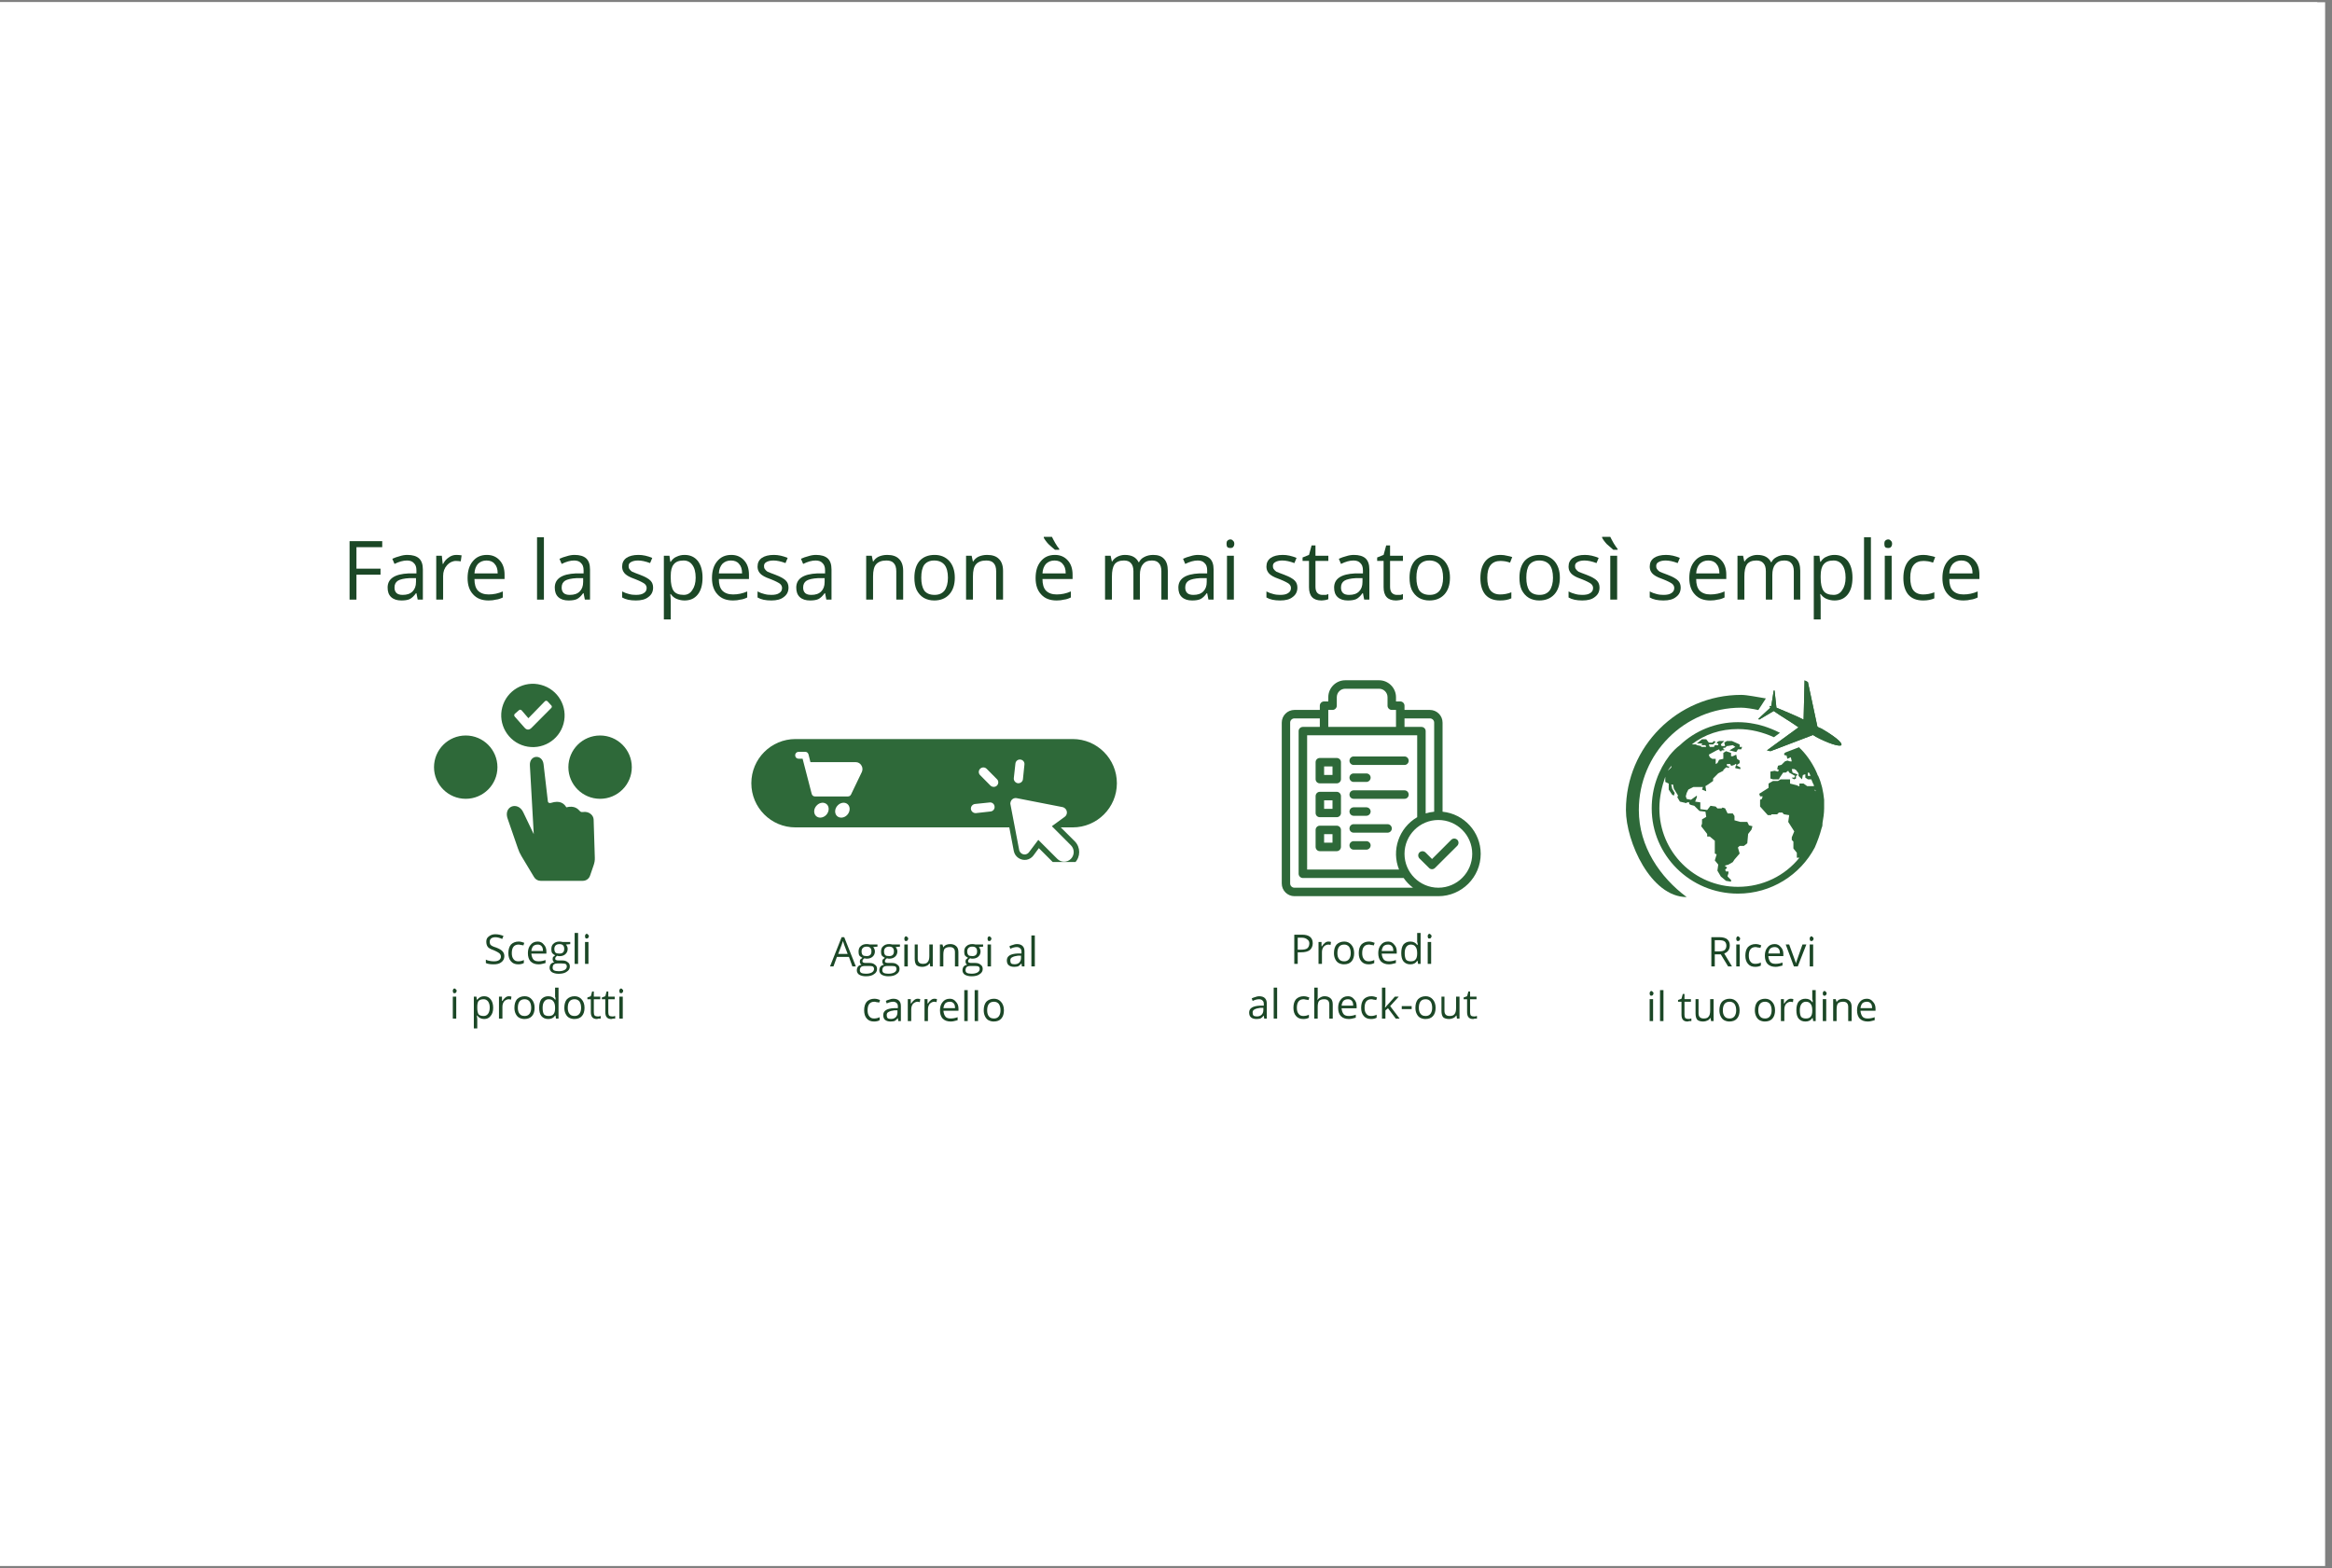 <svg version="1.0" preserveAspectRatio="xMidYMid meet" height="76" viewBox="0 0 84.75 57" zoomAndPan="magnify" width="113" xmlns:xlink="http://www.w3.org/1999/xlink" xmlns="http://www.w3.org/2000/svg"><rect x="0" y="0" width="84.75" height="57" fill="#808080" stroke="none"/><defs><g></g><clipPath id="f3fa23902e"><path clip-rule="nonzero" d="M 0 0.082 L 84.5 0.082 L 84.5 56.914 L 0 56.914 Z M 0 0.082"></path></clipPath><clipPath id="d06a9612bc"><path clip-rule="nonzero" d="M 0 0.082 L 84.215 0.082 L 84.215 56.723 L 0 56.723 Z M 0 0.082"></path></clipPath><clipPath id="3c15e7449a"><path clip-rule="nonzero" d="M 15.773 24.723 L 23 24.723 L 23 32.176 L 15.773 32.176 Z M 15.773 24.723"></path></clipPath><clipPath id="e82c91d2f9"><path clip-rule="nonzero" d="M 27.305 26.855 L 40.719 26.855 L 40.719 31.328 L 27.305 31.328 Z M 27.305 26.855"></path></clipPath><clipPath id="9127b881ca"><path clip-rule="nonzero" d="M 46.582 24.723 L 54 24.723 L 54 32.922 L 46.582 32.922 Z M 46.582 24.723"></path></clipPath><clipPath id="c40fa6fcf3"><path clip-rule="nonzero" d="M 63 24.723 L 67 24.723 L 67 28 L 63 28 Z M 63 24.723"></path></clipPath><clipPath id="e599a7fa4e"><path clip-rule="nonzero" d="M 59.09 25 L 65 25 L 65 32.922 L 59.09 32.922 Z M 59.09 25"></path></clipPath><clipPath id="793439d953"><path clip-rule="nonzero" d="M 60 26 L 67 26 L 67 32.922 L 60 32.922 Z M 60 26"></path></clipPath></defs><g clip-path="url(#f3fa23902e)"><path fill-rule="nonzero" fill-opacity="1" d="M 0 0.082 L 84.5 0.082 L 84.5 56.918 L 0 56.918 Z M 0 0.082" fill="#ffffff"></path></g><g clip-path="url(#d06a9612bc)"><path fill-rule="nonzero" fill-opacity="1" d="M 0 0.082 L 84.215 0.082 L 84.215 56.723 L 0 56.723 Z M 0 0.082" fill="#ffffff"></path></g><g clip-path="url(#3c15e7449a)"><path fill-rule="evenodd" fill-opacity="1" d="M 20.023 29.18 C 20.352 29.074 20.5 29.203 20.582 29.34 C 20.883 29.266 21.004 29.402 21.066 29.469 C 21.078 29.48 21.109 29.523 21.176 29.512 C 21.41 29.473 21.57 29.633 21.574 29.785 L 21.617 31.172 C 21.621 31.273 21.605 31.359 21.57 31.457 L 21.445 31.82 C 21.406 31.938 21.301 32.012 21.18 32.012 L 19.648 32.012 C 19.547 32.012 19.457 31.961 19.406 31.871 L 18.953 31.117 C 18.895 31.02 18.855 30.934 18.82 30.828 L 18.461 29.789 C 18.262 29.301 18.82 29.102 19.016 29.52 L 19.398 30.316 L 19.258 27.828 C 19.227 27.43 19.707 27.391 19.754 27.773 L 19.91 29.117 C 19.918 29.191 19.988 29.191 20.023 29.18 Z M 21.809 26.73 C 22.445 26.73 22.961 27.246 22.961 27.883 C 22.961 28.516 22.445 29.031 21.809 29.031 C 21.172 29.031 20.656 28.516 20.656 27.883 C 20.656 27.246 21.172 26.73 21.809 26.73 Z M 16.926 26.73 C 17.562 26.73 18.078 27.246 18.078 27.883 C 18.078 28.516 17.562 29.031 16.926 29.031 C 16.289 29.031 15.773 28.516 15.773 27.883 C 15.773 27.246 16.289 26.73 16.926 26.73 Z M 19.664 24.891 C 20.281 25.055 20.645 25.684 20.48 26.301 C 20.316 26.914 19.684 27.277 19.07 27.113 C 18.457 26.949 18.09 26.316 18.254 25.703 C 18.418 25.09 19.051 24.723 19.664 24.891 Z M 18.957 25.816 L 19.203 26.102 L 19.801 25.488 C 19.828 25.461 19.871 25.461 19.898 25.488 L 20.035 25.637 C 20.062 25.66 20.062 25.703 20.035 25.73 L 19.312 26.457 C 19.227 26.539 19.137 26.531 19.066 26.449 L 18.703 26.039 C 18.68 26.008 18.684 25.965 18.711 25.941 L 18.863 25.809 C 18.875 25.797 18.895 25.793 18.91 25.793 C 18.93 25.797 18.945 25.805 18.957 25.816 Z M 18.957 25.816" fill="#2e6939"></path></g><g fill-opacity="1" fill="#1b4726"><g transform="translate(17.579, 35.031)"><g><path d="M 0.75 -0.281 C 0.75 -0.188 0.711 -0.113 0.641 -0.062 C 0.578 -0.008 0.484 0.016 0.359 0.016 C 0.234 0.016 0.141 0 0.078 -0.031 L 0.078 -0.156 C 0.117 -0.133 0.164 -0.117 0.219 -0.109 C 0.27 -0.098 0.32 -0.094 0.375 -0.094 C 0.457 -0.094 0.52 -0.109 0.562 -0.141 C 0.602 -0.172 0.625 -0.211 0.625 -0.266 C 0.625 -0.305 0.613 -0.336 0.594 -0.359 C 0.582 -0.379 0.555 -0.398 0.516 -0.422 C 0.484 -0.441 0.43 -0.469 0.359 -0.5 C 0.266 -0.531 0.195 -0.566 0.156 -0.609 C 0.113 -0.66 0.094 -0.727 0.094 -0.812 C 0.094 -0.895 0.125 -0.957 0.188 -1 C 0.25 -1.051 0.328 -1.078 0.422 -1.078 C 0.523 -1.078 0.625 -1.055 0.719 -1.016 L 0.672 -0.906 C 0.586 -0.945 0.504 -0.969 0.422 -0.969 C 0.359 -0.969 0.305 -0.953 0.266 -0.922 C 0.234 -0.891 0.219 -0.852 0.219 -0.812 C 0.219 -0.77 0.223 -0.738 0.234 -0.719 C 0.242 -0.695 0.266 -0.676 0.297 -0.656 C 0.336 -0.633 0.391 -0.613 0.453 -0.594 C 0.566 -0.551 0.645 -0.504 0.688 -0.453 C 0.727 -0.41 0.75 -0.352 0.75 -0.281 Z M 0.75 -0.281"></path></g></g><g transform="translate(18.397, 35.031)"><g><path d="M 0.438 0.016 C 0.32 0.016 0.234 -0.02 0.172 -0.094 C 0.109 -0.164 0.078 -0.266 0.078 -0.391 C 0.078 -0.523 0.109 -0.629 0.172 -0.703 C 0.242 -0.773 0.336 -0.812 0.453 -0.812 C 0.492 -0.812 0.531 -0.805 0.562 -0.797 C 0.602 -0.785 0.633 -0.773 0.656 -0.766 L 0.625 -0.672 C 0.594 -0.68 0.562 -0.688 0.531 -0.688 C 0.5 -0.695 0.473 -0.703 0.453 -0.703 C 0.285 -0.703 0.203 -0.598 0.203 -0.391 C 0.203 -0.297 0.223 -0.223 0.266 -0.172 C 0.305 -0.117 0.363 -0.094 0.438 -0.094 C 0.508 -0.094 0.578 -0.109 0.641 -0.141 L 0.641 -0.031 C 0.586 0 0.52 0.016 0.438 0.016 Z M 0.438 0.016"></path></g></g><g transform="translate(19.107, 35.031)"><g><path d="M 0.469 0.016 C 0.344 0.016 0.242 -0.02 0.172 -0.094 C 0.109 -0.164 0.078 -0.266 0.078 -0.391 C 0.078 -0.516 0.109 -0.613 0.172 -0.688 C 0.234 -0.77 0.32 -0.812 0.438 -0.812 C 0.531 -0.812 0.602 -0.773 0.656 -0.703 C 0.719 -0.641 0.75 -0.555 0.75 -0.453 L 0.75 -0.375 L 0.203 -0.375 C 0.211 -0.281 0.238 -0.207 0.281 -0.156 C 0.32 -0.113 0.383 -0.094 0.469 -0.094 C 0.551 -0.094 0.633 -0.109 0.719 -0.141 L 0.719 -0.031 C 0.676 -0.02 0.633 -0.008 0.594 0 C 0.562 0.008 0.52 0.016 0.469 0.016 Z M 0.438 -0.703 C 0.363 -0.703 0.305 -0.68 0.266 -0.641 C 0.234 -0.598 0.211 -0.539 0.203 -0.469 L 0.625 -0.469 C 0.625 -0.551 0.609 -0.609 0.578 -0.641 C 0.547 -0.68 0.5 -0.703 0.438 -0.703 Z M 0.438 -0.703"></path></g></g><g transform="translate(19.943, 35.031)"><g><path d="M 0.781 -0.797 L 0.781 -0.719 L 0.625 -0.703 C 0.645 -0.68 0.66 -0.656 0.672 -0.625 C 0.68 -0.602 0.688 -0.578 0.688 -0.547 C 0.688 -0.461 0.656 -0.395 0.594 -0.344 C 0.539 -0.301 0.473 -0.281 0.391 -0.281 C 0.359 -0.281 0.332 -0.285 0.312 -0.297 C 0.258 -0.266 0.234 -0.227 0.234 -0.188 C 0.234 -0.164 0.242 -0.148 0.266 -0.141 C 0.285 -0.129 0.316 -0.125 0.359 -0.125 L 0.5 -0.125 C 0.582 -0.125 0.645 -0.102 0.688 -0.062 C 0.738 -0.031 0.766 0.02 0.766 0.094 C 0.766 0.176 0.727 0.238 0.656 0.281 C 0.594 0.332 0.492 0.359 0.359 0.359 C 0.254 0.359 0.172 0.336 0.109 0.297 C 0.055 0.254 0.031 0.203 0.031 0.141 C 0.031 0.086 0.047 0.039 0.078 0 C 0.109 -0.031 0.148 -0.051 0.203 -0.062 C 0.18 -0.07 0.164 -0.086 0.156 -0.109 C 0.145 -0.129 0.141 -0.148 0.141 -0.172 C 0.141 -0.203 0.145 -0.227 0.156 -0.25 C 0.176 -0.27 0.203 -0.289 0.234 -0.312 C 0.191 -0.332 0.156 -0.359 0.125 -0.391 C 0.102 -0.43 0.094 -0.477 0.094 -0.531 C 0.094 -0.625 0.117 -0.691 0.172 -0.734 C 0.223 -0.785 0.297 -0.812 0.391 -0.812 C 0.43 -0.812 0.469 -0.805 0.5 -0.797 Z M 0.141 0.141 C 0.141 0.18 0.156 0.211 0.188 0.234 C 0.227 0.254 0.285 0.266 0.359 0.266 C 0.453 0.266 0.523 0.25 0.578 0.219 C 0.629 0.188 0.656 0.145 0.656 0.094 C 0.656 0.051 0.641 0.02 0.609 0 C 0.586 -0.008 0.539 -0.016 0.469 -0.016 L 0.312 -0.016 C 0.258 -0.016 0.219 -0.004 0.188 0.016 C 0.156 0.047 0.141 0.086 0.141 0.141 Z M 0.203 -0.547 C 0.203 -0.484 0.219 -0.438 0.25 -0.406 C 0.281 -0.383 0.328 -0.375 0.391 -0.375 C 0.504 -0.375 0.562 -0.43 0.562 -0.547 C 0.562 -0.66 0.504 -0.719 0.391 -0.719 C 0.328 -0.719 0.281 -0.703 0.25 -0.672 C 0.219 -0.641 0.203 -0.598 0.203 -0.547 Z M 0.203 -0.547"></path></g></g><g transform="translate(20.759, 35.031)"><g><path d="M 0.25 0 L 0.125 0 L 0.125 -1.125 L 0.25 -1.125 Z M 0.25 0"></path></g></g><g transform="translate(21.136, 35.031)"><g><path d="M 0.25 0 L 0.125 0 L 0.125 -0.797 L 0.25 -0.797 Z M 0.125 -1.016 C 0.125 -1.035 0.129 -1.051 0.141 -1.062 C 0.148 -1.082 0.164 -1.094 0.188 -1.094 C 0.207 -1.094 0.223 -1.082 0.234 -1.062 C 0.254 -1.051 0.266 -1.035 0.266 -1.016 C 0.266 -0.984 0.254 -0.957 0.234 -0.938 C 0.223 -0.926 0.207 -0.922 0.188 -0.922 C 0.164 -0.922 0.148 -0.926 0.141 -0.938 C 0.129 -0.957 0.125 -0.984 0.125 -1.016 Z M 0.125 -1.016"></path></g></g></g><g fill-opacity="1" fill="#1b4726"><g transform="translate(16.331, 37.018)"><g><path d="M 0.25 0 L 0.125 0 L 0.125 -0.797 L 0.25 -0.797 Z M 0.125 -1.016 C 0.125 -1.035 0.129 -1.051 0.141 -1.062 C 0.148 -1.082 0.164 -1.094 0.188 -1.094 C 0.207 -1.094 0.223 -1.082 0.234 -1.062 C 0.254 -1.051 0.266 -1.035 0.266 -1.016 C 0.266 -0.984 0.254 -0.957 0.234 -0.938 C 0.223 -0.926 0.207 -0.922 0.188 -0.922 C 0.164 -0.922 0.148 -0.926 0.141 -0.938 C 0.129 -0.957 0.125 -0.984 0.125 -1.016 Z M 0.125 -1.016"></path></g></g><g transform="translate(16.708, 37.018)"><g></g></g><g transform="translate(17.095, 37.018)"><g><path d="M 0.5 0.016 C 0.445 0.016 0.398 0.004 0.359 -0.016 C 0.316 -0.035 0.281 -0.066 0.25 -0.109 L 0.234 -0.109 C 0.242 -0.055 0.25 -0.008 0.25 0.031 L 0.25 0.359 L 0.125 0.359 L 0.125 -0.797 L 0.219 -0.797 L 0.234 -0.688 L 0.25 -0.688 C 0.281 -0.727 0.316 -0.758 0.359 -0.781 C 0.398 -0.801 0.445 -0.812 0.5 -0.812 C 0.602 -0.812 0.68 -0.773 0.734 -0.703 C 0.797 -0.629 0.828 -0.523 0.828 -0.391 C 0.828 -0.266 0.797 -0.164 0.734 -0.094 C 0.68 -0.02 0.602 0.016 0.5 0.016 Z M 0.484 -0.703 C 0.398 -0.703 0.336 -0.68 0.297 -0.641 C 0.266 -0.598 0.25 -0.523 0.25 -0.422 L 0.25 -0.391 C 0.25 -0.285 0.266 -0.207 0.297 -0.156 C 0.336 -0.113 0.398 -0.094 0.484 -0.094 C 0.547 -0.094 0.598 -0.117 0.641 -0.172 C 0.68 -0.223 0.703 -0.301 0.703 -0.406 C 0.703 -0.5 0.68 -0.57 0.641 -0.625 C 0.598 -0.676 0.547 -0.703 0.484 -0.703 Z M 0.484 -0.703"></path></g></g><g transform="translate(18.009, 37.018)"><g><path d="M 0.484 -0.812 C 0.523 -0.812 0.555 -0.805 0.578 -0.797 L 0.562 -0.688 C 0.531 -0.695 0.504 -0.703 0.484 -0.703 C 0.422 -0.703 0.363 -0.676 0.312 -0.625 C 0.27 -0.57 0.25 -0.504 0.25 -0.422 L 0.25 0 L 0.125 0 L 0.125 -0.797 L 0.234 -0.797 L 0.234 -0.641 L 0.25 -0.641 C 0.281 -0.691 0.316 -0.734 0.359 -0.766 C 0.398 -0.797 0.441 -0.812 0.484 -0.812 Z M 0.484 -0.812"></path></g></g><g transform="translate(18.617, 37.018)"><g><path d="M 0.812 -0.391 C 0.812 -0.266 0.781 -0.164 0.719 -0.094 C 0.656 -0.02 0.562 0.016 0.438 0.016 C 0.375 0.016 0.312 0 0.25 -0.031 C 0.195 -0.062 0.156 -0.109 0.125 -0.172 C 0.094 -0.234 0.078 -0.305 0.078 -0.391 C 0.078 -0.523 0.109 -0.629 0.172 -0.703 C 0.242 -0.773 0.336 -0.812 0.453 -0.812 C 0.555 -0.812 0.641 -0.773 0.703 -0.703 C 0.773 -0.629 0.812 -0.523 0.812 -0.391 Z M 0.203 -0.391 C 0.203 -0.297 0.223 -0.223 0.266 -0.172 C 0.305 -0.117 0.367 -0.094 0.453 -0.094 C 0.523 -0.094 0.582 -0.117 0.625 -0.172 C 0.664 -0.223 0.688 -0.297 0.688 -0.391 C 0.688 -0.492 0.664 -0.57 0.625 -0.625 C 0.582 -0.676 0.523 -0.703 0.453 -0.703 C 0.367 -0.703 0.305 -0.676 0.266 -0.625 C 0.223 -0.57 0.203 -0.492 0.203 -0.391 Z M 0.203 -0.391"></path></g></g><g transform="translate(19.517, 37.018)"><g><path d="M 0.672 -0.109 L 0.656 -0.109 C 0.602 -0.023 0.52 0.016 0.406 0.016 C 0.301 0.016 0.219 -0.02 0.156 -0.094 C 0.102 -0.164 0.078 -0.266 0.078 -0.391 C 0.078 -0.523 0.102 -0.629 0.156 -0.703 C 0.219 -0.773 0.301 -0.812 0.406 -0.812 C 0.52 -0.812 0.602 -0.77 0.656 -0.688 L 0.672 -0.688 L 0.672 -0.75 L 0.656 -0.797 L 0.656 -1.125 L 0.781 -1.125 L 0.781 0 L 0.688 0 Z M 0.422 -0.094 C 0.504 -0.094 0.562 -0.113 0.594 -0.156 C 0.633 -0.195 0.656 -0.27 0.656 -0.375 L 0.656 -0.391 C 0.656 -0.504 0.633 -0.582 0.594 -0.625 C 0.562 -0.676 0.504 -0.703 0.422 -0.703 C 0.359 -0.703 0.305 -0.676 0.266 -0.625 C 0.223 -0.57 0.203 -0.492 0.203 -0.391 C 0.203 -0.285 0.219 -0.207 0.25 -0.156 C 0.289 -0.113 0.348 -0.094 0.422 -0.094 Z M 0.422 -0.094"></path></g></g><g transform="translate(20.431, 37.018)"><g><path d="M 0.812 -0.391 C 0.812 -0.266 0.781 -0.164 0.719 -0.094 C 0.656 -0.02 0.562 0.016 0.438 0.016 C 0.375 0.016 0.312 0 0.25 -0.031 C 0.195 -0.062 0.156 -0.109 0.125 -0.172 C 0.094 -0.234 0.078 -0.305 0.078 -0.391 C 0.078 -0.523 0.109 -0.629 0.172 -0.703 C 0.242 -0.773 0.336 -0.812 0.453 -0.812 C 0.555 -0.812 0.641 -0.773 0.703 -0.703 C 0.773 -0.629 0.812 -0.523 0.812 -0.391 Z M 0.203 -0.391 C 0.203 -0.297 0.223 -0.223 0.266 -0.172 C 0.305 -0.117 0.367 -0.094 0.453 -0.094 C 0.523 -0.094 0.582 -0.117 0.625 -0.172 C 0.664 -0.223 0.688 -0.297 0.688 -0.391 C 0.688 -0.492 0.664 -0.57 0.625 -0.625 C 0.582 -0.676 0.523 -0.703 0.453 -0.703 C 0.367 -0.703 0.305 -0.676 0.266 -0.625 C 0.223 -0.57 0.203 -0.492 0.203 -0.391 Z M 0.203 -0.391"></path></g></g><g transform="translate(21.331, 37.018)"><g><path d="M 0.391 -0.078 C 0.41 -0.078 0.426 -0.078 0.438 -0.078 C 0.457 -0.086 0.477 -0.094 0.5 -0.094 L 0.5 0 C 0.477 0 0.453 0 0.422 0 C 0.398 0.008 0.379 0.016 0.359 0.016 C 0.211 0.016 0.141 -0.066 0.141 -0.234 L 0.141 -0.703 L 0.016 -0.703 L 0.016 -0.766 L 0.141 -0.812 L 0.188 -0.984 L 0.25 -0.984 L 0.25 -0.797 L 0.484 -0.797 L 0.484 -0.703 L 0.25 -0.703 L 0.25 -0.234 C 0.25 -0.18 0.258 -0.141 0.281 -0.109 C 0.312 -0.086 0.348 -0.078 0.391 -0.078 Z M 0.391 -0.078"></path></g></g><g transform="translate(21.857, 37.018)"><g><path d="M 0.391 -0.078 C 0.41 -0.078 0.426 -0.078 0.438 -0.078 C 0.457 -0.086 0.477 -0.094 0.5 -0.094 L 0.5 0 C 0.477 0 0.453 0 0.422 0 C 0.398 0.008 0.379 0.016 0.359 0.016 C 0.211 0.016 0.141 -0.066 0.141 -0.234 L 0.141 -0.703 L 0.016 -0.703 L 0.016 -0.766 L 0.141 -0.812 L 0.188 -0.984 L 0.25 -0.984 L 0.25 -0.797 L 0.484 -0.797 L 0.484 -0.703 L 0.25 -0.703 L 0.25 -0.234 C 0.25 -0.18 0.258 -0.141 0.281 -0.109 C 0.312 -0.086 0.348 -0.078 0.391 -0.078 Z M 0.391 -0.078"></path></g></g><g transform="translate(22.383, 37.018)"><g><path d="M 0.25 0 L 0.125 0 L 0.125 -0.797 L 0.25 -0.797 Z M 0.125 -1.016 C 0.125 -1.035 0.129 -1.051 0.141 -1.062 C 0.148 -1.082 0.164 -1.094 0.188 -1.094 C 0.207 -1.094 0.223 -1.082 0.234 -1.062 C 0.254 -1.051 0.266 -1.035 0.266 -1.016 C 0.266 -0.984 0.254 -0.957 0.234 -0.938 C 0.223 -0.926 0.207 -0.922 0.188 -0.922 C 0.164 -0.922 0.148 -0.926 0.141 -0.938 C 0.129 -0.957 0.125 -0.984 0.125 -1.016 Z M 0.125 -1.016"></path></g></g></g><g clip-path="url(#e82c91d2f9)"><path fill-rule="nonzero" fill-opacity="1" d="M 36.68 30.07 L 28.91 30.07 C 28.023 30.07 27.305 29.352 27.305 28.465 C 27.305 27.578 28.023 26.859 28.91 26.859 L 38.984 26.859 C 39.871 26.859 40.59 27.578 40.59 28.465 C 40.59 29.352 39.871 30.07 38.984 30.07 L 38.551 30.07 L 39.062 30.578 C 39.273 30.793 39.273 31.141 39.062 31.355 C 38.848 31.57 38.5 31.57 38.285 31.355 L 37.754 30.824 L 37.555 31.094 C 37.496 31.172 37.41 31.227 37.312 31.246 C 37.098 31.285 36.887 31.145 36.844 30.93 Z M 37.395 30.973 L 37.734 30.523 L 38.426 31.215 C 38.562 31.352 38.781 31.352 38.918 31.215 C 39.055 31.078 39.055 30.855 38.918 30.719 L 38.227 30.027 L 38.691 29.688 C 38.781 29.625 38.801 29.5 38.734 29.41 C 38.703 29.371 38.66 29.34 38.613 29.332 L 36.953 29.008 C 36.848 28.984 36.742 29.055 36.723 29.164 C 36.715 29.188 36.715 29.215 36.723 29.238 L 37.039 30.891 C 37.062 31 37.168 31.07 37.273 31.051 C 37.324 31.039 37.367 31.012 37.395 30.973 Z M 35.621 27.938 C 35.555 28.004 35.555 28.109 35.621 28.172 L 35.996 28.551 C 36.062 28.613 36.168 28.613 36.23 28.551 C 36.297 28.484 36.297 28.379 36.23 28.316 L 35.855 27.938 C 35.789 27.875 35.688 27.875 35.621 27.938 Z M 37.23 27.789 C 37.242 27.695 37.176 27.613 37.082 27.605 C 36.992 27.594 36.91 27.66 36.902 27.754 L 36.844 28.281 C 36.836 28.371 36.902 28.453 36.992 28.465 C 37.086 28.473 37.168 28.406 37.176 28.316 Z M 35.434 29.219 C 35.344 29.23 35.277 29.309 35.285 29.402 C 35.297 29.492 35.379 29.559 35.469 29.551 L 35.996 29.492 C 36.09 29.484 36.156 29.402 36.145 29.312 C 36.137 29.219 36.055 29.152 35.965 29.164 Z M 30.926 28.879 L 31.32 28.059 C 31.355 27.984 31.352 27.895 31.309 27.824 C 31.266 27.746 31.188 27.699 31.102 27.699 L 29.453 27.699 L 29.383 27.418 C 29.367 27.359 29.316 27.32 29.262 27.324 L 29.02 27.324 C 28.953 27.324 28.898 27.379 28.898 27.449 C 28.898 27.52 28.953 27.574 29.02 27.574 L 29.168 27.574 L 29.5 28.855 C 29.516 28.91 29.566 28.949 29.621 28.945 L 30.816 28.945 C 30.863 28.945 30.902 28.922 30.926 28.879 Z M 29.652 29.652 C 29.746 29.746 29.91 29.734 30.023 29.621 C 30.133 29.508 30.148 29.336 30.055 29.238 C 29.957 29.141 29.793 29.156 29.684 29.27 C 29.57 29.383 29.559 29.555 29.652 29.652 Z M 30.414 29.652 C 30.508 29.746 30.676 29.734 30.785 29.621 C 30.895 29.508 30.91 29.336 30.816 29.238 C 30.723 29.141 30.555 29.156 30.445 29.27 C 30.332 29.383 30.32 29.555 30.414 29.652 Z M 30.414 29.652" fill="#2e6939"></path></g><g fill-opacity="1" fill="#1b4726"><g transform="translate(30.165, 35.122)"><g><path d="M 0.812 0 L 0.688 -0.344 L 0.25 -0.344 L 0.125 0 L 0 0 L 0.422 -1.062 L 0.516 -1.062 L 0.938 0 Z M 0.641 -0.453 L 0.516 -0.781 C 0.504 -0.82 0.488 -0.867 0.469 -0.922 C 0.457 -0.879 0.441 -0.832 0.422 -0.781 L 0.297 -0.453 Z M 0.641 -0.453"></path></g></g><g transform="translate(31.108, 35.122)"><g><path d="M 0.781 -0.797 L 0.781 -0.719 L 0.625 -0.703 C 0.645 -0.68 0.66 -0.656 0.672 -0.625 C 0.68 -0.602 0.688 -0.578 0.688 -0.547 C 0.688 -0.461 0.656 -0.395 0.594 -0.344 C 0.539 -0.301 0.473 -0.281 0.391 -0.281 C 0.359 -0.281 0.332 -0.285 0.312 -0.297 C 0.258 -0.266 0.234 -0.227 0.234 -0.188 C 0.234 -0.164 0.242 -0.148 0.266 -0.141 C 0.285 -0.129 0.316 -0.125 0.359 -0.125 L 0.5 -0.125 C 0.582 -0.125 0.645 -0.102 0.688 -0.062 C 0.738 -0.031 0.766 0.02 0.766 0.094 C 0.766 0.176 0.727 0.238 0.656 0.281 C 0.594 0.332 0.492 0.359 0.359 0.359 C 0.254 0.359 0.172 0.336 0.109 0.297 C 0.055 0.254 0.031 0.203 0.031 0.141 C 0.031 0.086 0.047 0.039 0.078 0 C 0.109 -0.031 0.148 -0.051 0.203 -0.062 C 0.18 -0.07 0.164 -0.086 0.156 -0.109 C 0.145 -0.129 0.141 -0.148 0.141 -0.172 C 0.141 -0.203 0.145 -0.227 0.156 -0.25 C 0.176 -0.27 0.203 -0.289 0.234 -0.312 C 0.191 -0.332 0.156 -0.359 0.125 -0.391 C 0.102 -0.43 0.094 -0.477 0.094 -0.531 C 0.094 -0.625 0.117 -0.691 0.172 -0.734 C 0.223 -0.785 0.297 -0.812 0.391 -0.812 C 0.43 -0.812 0.469 -0.805 0.5 -0.797 Z M 0.141 0.141 C 0.141 0.18 0.156 0.211 0.188 0.234 C 0.227 0.254 0.285 0.266 0.359 0.266 C 0.453 0.266 0.523 0.25 0.578 0.219 C 0.629 0.188 0.656 0.145 0.656 0.094 C 0.656 0.051 0.641 0.02 0.609 0 C 0.586 -0.008 0.539 -0.016 0.469 -0.016 L 0.312 -0.016 C 0.258 -0.016 0.219 -0.004 0.188 0.016 C 0.156 0.047 0.141 0.086 0.141 0.141 Z M 0.203 -0.547 C 0.203 -0.484 0.219 -0.438 0.25 -0.406 C 0.281 -0.383 0.328 -0.375 0.391 -0.375 C 0.504 -0.375 0.562 -0.43 0.562 -0.547 C 0.562 -0.66 0.504 -0.719 0.391 -0.719 C 0.328 -0.719 0.281 -0.703 0.25 -0.672 C 0.219 -0.641 0.203 -0.598 0.203 -0.547 Z M 0.203 -0.547"></path></g></g><g transform="translate(31.925, 35.122)"><g><path d="M 0.781 -0.797 L 0.781 -0.719 L 0.625 -0.703 C 0.645 -0.68 0.66 -0.656 0.672 -0.625 C 0.68 -0.602 0.688 -0.578 0.688 -0.547 C 0.688 -0.461 0.656 -0.395 0.594 -0.344 C 0.539 -0.301 0.473 -0.281 0.391 -0.281 C 0.359 -0.281 0.332 -0.285 0.312 -0.297 C 0.258 -0.266 0.234 -0.227 0.234 -0.188 C 0.234 -0.164 0.242 -0.148 0.266 -0.141 C 0.285 -0.129 0.316 -0.125 0.359 -0.125 L 0.5 -0.125 C 0.582 -0.125 0.645 -0.102 0.688 -0.062 C 0.738 -0.031 0.766 0.02 0.766 0.094 C 0.766 0.176 0.727 0.238 0.656 0.281 C 0.594 0.332 0.492 0.359 0.359 0.359 C 0.254 0.359 0.172 0.336 0.109 0.297 C 0.055 0.254 0.031 0.203 0.031 0.141 C 0.031 0.086 0.047 0.039 0.078 0 C 0.109 -0.031 0.148 -0.051 0.203 -0.062 C 0.18 -0.07 0.164 -0.086 0.156 -0.109 C 0.145 -0.129 0.141 -0.148 0.141 -0.172 C 0.141 -0.203 0.145 -0.227 0.156 -0.25 C 0.176 -0.27 0.203 -0.289 0.234 -0.312 C 0.191 -0.332 0.156 -0.359 0.125 -0.391 C 0.102 -0.43 0.094 -0.477 0.094 -0.531 C 0.094 -0.625 0.117 -0.691 0.172 -0.734 C 0.223 -0.785 0.297 -0.812 0.391 -0.812 C 0.43 -0.812 0.469 -0.805 0.5 -0.797 Z M 0.141 0.141 C 0.141 0.18 0.156 0.211 0.188 0.234 C 0.227 0.254 0.285 0.266 0.359 0.266 C 0.453 0.266 0.523 0.25 0.578 0.219 C 0.629 0.188 0.656 0.145 0.656 0.094 C 0.656 0.051 0.641 0.02 0.609 0 C 0.586 -0.008 0.539 -0.016 0.469 -0.016 L 0.312 -0.016 C 0.258 -0.016 0.219 -0.004 0.188 0.016 C 0.156 0.047 0.141 0.086 0.141 0.141 Z M 0.203 -0.547 C 0.203 -0.484 0.219 -0.438 0.25 -0.406 C 0.281 -0.383 0.328 -0.375 0.391 -0.375 C 0.504 -0.375 0.562 -0.43 0.562 -0.547 C 0.562 -0.66 0.504 -0.719 0.391 -0.719 C 0.328 -0.719 0.281 -0.703 0.25 -0.672 C 0.219 -0.641 0.203 -0.598 0.203 -0.547 Z M 0.203 -0.547"></path></g></g><g transform="translate(32.741, 35.122)"><g><path d="M 0.25 0 L 0.125 0 L 0.125 -0.797 L 0.25 -0.797 Z M 0.125 -1.016 C 0.125 -1.035 0.129 -1.051 0.141 -1.062 C 0.148 -1.082 0.164 -1.094 0.188 -1.094 C 0.207 -1.094 0.223 -1.082 0.234 -1.062 C 0.254 -1.051 0.266 -1.035 0.266 -1.016 C 0.266 -0.984 0.254 -0.957 0.234 -0.938 C 0.223 -0.926 0.207 -0.922 0.188 -0.922 C 0.164 -0.922 0.148 -0.926 0.141 -0.938 C 0.129 -0.957 0.125 -0.984 0.125 -1.016 Z M 0.125 -1.016"></path></g></g><g transform="translate(33.118, 35.122)"><g><path d="M 0.234 -0.797 L 0.234 -0.281 C 0.234 -0.219 0.25 -0.172 0.281 -0.141 C 0.312 -0.109 0.359 -0.094 0.422 -0.094 C 0.504 -0.094 0.562 -0.113 0.594 -0.156 C 0.633 -0.195 0.656 -0.27 0.656 -0.375 L 0.656 -0.797 L 0.781 -0.797 L 0.781 0 L 0.688 0 L 0.672 -0.109 L 0.656 -0.109 C 0.633 -0.066 0.598 -0.035 0.547 -0.016 C 0.504 0.004 0.457 0.016 0.406 0.016 C 0.312 0.016 0.238 -0.004 0.188 -0.047 C 0.145 -0.098 0.125 -0.176 0.125 -0.281 L 0.125 -0.797 Z M 0.234 -0.797"></path></g></g><g transform="translate(34.033, 35.122)"><g><path d="M 0.672 0 L 0.672 -0.516 C 0.672 -0.578 0.656 -0.625 0.625 -0.656 C 0.594 -0.688 0.547 -0.703 0.484 -0.703 C 0.398 -0.703 0.336 -0.68 0.297 -0.641 C 0.266 -0.598 0.25 -0.523 0.25 -0.422 L 0.25 0 L 0.125 0 L 0.125 -0.797 L 0.219 -0.797 L 0.25 -0.688 C 0.27 -0.727 0.301 -0.758 0.344 -0.781 C 0.395 -0.801 0.445 -0.812 0.5 -0.812 C 0.594 -0.812 0.664 -0.785 0.719 -0.734 C 0.77 -0.691 0.797 -0.617 0.797 -0.516 L 0.797 0 Z M 0.672 0"></path></g></g><g transform="translate(34.948, 35.122)"><g><path d="M 0.781 -0.797 L 0.781 -0.719 L 0.625 -0.703 C 0.645 -0.68 0.66 -0.656 0.672 -0.625 C 0.68 -0.602 0.688 -0.578 0.688 -0.547 C 0.688 -0.461 0.656 -0.395 0.594 -0.344 C 0.539 -0.301 0.473 -0.281 0.391 -0.281 C 0.359 -0.281 0.332 -0.285 0.312 -0.297 C 0.258 -0.266 0.234 -0.227 0.234 -0.188 C 0.234 -0.164 0.242 -0.148 0.266 -0.141 C 0.285 -0.129 0.316 -0.125 0.359 -0.125 L 0.5 -0.125 C 0.582 -0.125 0.645 -0.102 0.688 -0.062 C 0.738 -0.031 0.766 0.02 0.766 0.094 C 0.766 0.176 0.727 0.238 0.656 0.281 C 0.594 0.332 0.492 0.359 0.359 0.359 C 0.254 0.359 0.172 0.336 0.109 0.297 C 0.055 0.254 0.031 0.203 0.031 0.141 C 0.031 0.086 0.047 0.039 0.078 0 C 0.109 -0.031 0.148 -0.051 0.203 -0.062 C 0.18 -0.07 0.164 -0.086 0.156 -0.109 C 0.145 -0.129 0.141 -0.148 0.141 -0.172 C 0.141 -0.203 0.145 -0.227 0.156 -0.25 C 0.176 -0.27 0.203 -0.289 0.234 -0.312 C 0.191 -0.332 0.156 -0.359 0.125 -0.391 C 0.102 -0.43 0.094 -0.477 0.094 -0.531 C 0.094 -0.625 0.117 -0.691 0.172 -0.734 C 0.223 -0.785 0.297 -0.812 0.391 -0.812 C 0.43 -0.812 0.469 -0.805 0.5 -0.797 Z M 0.141 0.141 C 0.141 0.18 0.156 0.211 0.188 0.234 C 0.227 0.254 0.285 0.266 0.359 0.266 C 0.453 0.266 0.523 0.25 0.578 0.219 C 0.629 0.188 0.656 0.145 0.656 0.094 C 0.656 0.051 0.641 0.02 0.609 0 C 0.586 -0.008 0.539 -0.016 0.469 -0.016 L 0.312 -0.016 C 0.258 -0.016 0.219 -0.004 0.188 0.016 C 0.156 0.047 0.141 0.086 0.141 0.141 Z M 0.203 -0.547 C 0.203 -0.484 0.219 -0.438 0.25 -0.406 C 0.281 -0.383 0.328 -0.375 0.391 -0.375 C 0.504 -0.375 0.562 -0.43 0.562 -0.547 C 0.562 -0.66 0.504 -0.719 0.391 -0.719 C 0.328 -0.719 0.281 -0.703 0.25 -0.672 C 0.219 -0.641 0.203 -0.598 0.203 -0.547 Z M 0.203 -0.547"></path></g></g><g transform="translate(35.765, 35.122)"><g><path d="M 0.25 0 L 0.125 0 L 0.125 -0.797 L 0.25 -0.797 Z M 0.125 -1.016 C 0.125 -1.035 0.129 -1.051 0.141 -1.062 C 0.148 -1.082 0.164 -1.094 0.188 -1.094 C 0.207 -1.094 0.223 -1.082 0.234 -1.062 C 0.254 -1.051 0.266 -1.035 0.266 -1.016 C 0.266 -0.984 0.254 -0.957 0.234 -0.938 C 0.223 -0.926 0.207 -0.922 0.188 -0.922 C 0.164 -0.922 0.148 -0.926 0.141 -0.938 C 0.129 -0.957 0.125 -0.984 0.125 -1.016 Z M 0.125 -1.016"></path></g></g><g transform="translate(36.142, 35.122)"><g></g></g><g transform="translate(36.529, 35.122)"><g><path d="M 0.609 0 L 0.594 -0.109 C 0.551 -0.055 0.508 -0.02 0.469 0 C 0.426 0.008 0.379 0.016 0.328 0.016 C 0.242 0.016 0.176 -0.004 0.125 -0.047 C 0.082 -0.086 0.062 -0.145 0.062 -0.219 C 0.062 -0.375 0.191 -0.457 0.453 -0.469 L 0.594 -0.469 L 0.594 -0.531 C 0.594 -0.594 0.578 -0.633 0.547 -0.656 C 0.516 -0.688 0.473 -0.703 0.422 -0.703 C 0.348 -0.703 0.27 -0.68 0.188 -0.641 L 0.156 -0.734 C 0.195 -0.754 0.238 -0.77 0.281 -0.781 C 0.332 -0.801 0.379 -0.812 0.422 -0.812 C 0.516 -0.812 0.582 -0.789 0.625 -0.75 C 0.676 -0.707 0.703 -0.641 0.703 -0.547 L 0.703 0 Z M 0.344 -0.078 C 0.414 -0.078 0.473 -0.098 0.516 -0.141 C 0.555 -0.18 0.578 -0.238 0.578 -0.312 L 0.578 -0.391 L 0.469 -0.391 C 0.375 -0.379 0.301 -0.359 0.25 -0.328 C 0.207 -0.305 0.188 -0.27 0.188 -0.219 C 0.188 -0.176 0.195 -0.141 0.219 -0.109 C 0.25 -0.086 0.289 -0.078 0.344 -0.078 Z M 0.344 -0.078"></path></g></g><g transform="translate(37.358, 35.122)"><g><path d="M 0.25 0 L 0.125 0 L 0.125 -1.125 L 0.25 -1.125 Z M 0.25 0"></path></g></g></g><g fill-opacity="1" fill="#1b4726"><g transform="translate(31.327, 37.109)"><g><path d="M 0.438 0.016 C 0.32 0.016 0.234 -0.02 0.172 -0.094 C 0.109 -0.164 0.078 -0.266 0.078 -0.391 C 0.078 -0.523 0.109 -0.629 0.172 -0.703 C 0.242 -0.773 0.336 -0.812 0.453 -0.812 C 0.492 -0.812 0.531 -0.805 0.562 -0.797 C 0.602 -0.785 0.633 -0.773 0.656 -0.766 L 0.625 -0.672 C 0.594 -0.68 0.562 -0.688 0.531 -0.688 C 0.5 -0.695 0.473 -0.703 0.453 -0.703 C 0.285 -0.703 0.203 -0.598 0.203 -0.391 C 0.203 -0.297 0.223 -0.223 0.266 -0.172 C 0.305 -0.117 0.363 -0.094 0.438 -0.094 C 0.508 -0.094 0.578 -0.109 0.641 -0.141 L 0.641 -0.031 C 0.586 0 0.52 0.016 0.438 0.016 Z M 0.438 0.016"></path></g></g><g transform="translate(32.037, 37.109)"><g><path d="M 0.609 0 L 0.594 -0.109 C 0.551 -0.055 0.508 -0.02 0.469 0 C 0.426 0.008 0.379 0.016 0.328 0.016 C 0.242 0.016 0.176 -0.004 0.125 -0.047 C 0.082 -0.086 0.062 -0.145 0.062 -0.219 C 0.062 -0.375 0.191 -0.457 0.453 -0.469 L 0.594 -0.469 L 0.594 -0.531 C 0.594 -0.594 0.578 -0.633 0.547 -0.656 C 0.516 -0.688 0.473 -0.703 0.422 -0.703 C 0.348 -0.703 0.27 -0.68 0.188 -0.641 L 0.156 -0.734 C 0.195 -0.754 0.238 -0.77 0.281 -0.781 C 0.332 -0.801 0.379 -0.812 0.422 -0.812 C 0.516 -0.812 0.582 -0.789 0.625 -0.75 C 0.676 -0.707 0.703 -0.641 0.703 -0.547 L 0.703 0 Z M 0.344 -0.078 C 0.414 -0.078 0.473 -0.098 0.516 -0.141 C 0.555 -0.18 0.578 -0.238 0.578 -0.312 L 0.578 -0.391 L 0.469 -0.391 C 0.375 -0.379 0.301 -0.359 0.25 -0.328 C 0.207 -0.305 0.188 -0.27 0.188 -0.219 C 0.188 -0.176 0.195 -0.141 0.219 -0.109 C 0.25 -0.086 0.289 -0.078 0.344 -0.078 Z M 0.344 -0.078"></path></g></g><g transform="translate(32.866, 37.109)"><g><path d="M 0.484 -0.812 C 0.523 -0.812 0.555 -0.805 0.578 -0.797 L 0.562 -0.688 C 0.531 -0.695 0.504 -0.703 0.484 -0.703 C 0.422 -0.703 0.363 -0.676 0.312 -0.625 C 0.27 -0.57 0.25 -0.504 0.25 -0.422 L 0.25 0 L 0.125 0 L 0.125 -0.797 L 0.234 -0.797 L 0.234 -0.641 L 0.25 -0.641 C 0.281 -0.691 0.316 -0.734 0.359 -0.766 C 0.398 -0.797 0.441 -0.812 0.484 -0.812 Z M 0.484 -0.812"></path></g></g><g transform="translate(33.474, 37.109)"><g><path d="M 0.484 -0.812 C 0.523 -0.812 0.555 -0.805 0.578 -0.797 L 0.562 -0.688 C 0.531 -0.695 0.504 -0.703 0.484 -0.703 C 0.422 -0.703 0.363 -0.676 0.312 -0.625 C 0.27 -0.57 0.25 -0.504 0.25 -0.422 L 0.25 0 L 0.125 0 L 0.125 -0.797 L 0.234 -0.797 L 0.234 -0.641 L 0.25 -0.641 C 0.281 -0.691 0.316 -0.734 0.359 -0.766 C 0.398 -0.797 0.441 -0.812 0.484 -0.812 Z M 0.484 -0.812"></path></g></g><g transform="translate(34.083, 37.109)"><g><path d="M 0.469 0.016 C 0.344 0.016 0.242 -0.02 0.172 -0.094 C 0.109 -0.164 0.078 -0.266 0.078 -0.391 C 0.078 -0.516 0.109 -0.613 0.172 -0.688 C 0.234 -0.77 0.32 -0.812 0.438 -0.812 C 0.531 -0.812 0.602 -0.773 0.656 -0.703 C 0.719 -0.641 0.75 -0.555 0.75 -0.453 L 0.75 -0.375 L 0.203 -0.375 C 0.211 -0.281 0.238 -0.207 0.281 -0.156 C 0.32 -0.113 0.383 -0.094 0.469 -0.094 C 0.551 -0.094 0.633 -0.109 0.719 -0.141 L 0.719 -0.031 C 0.676 -0.02 0.633 -0.008 0.594 0 C 0.562 0.008 0.52 0.016 0.469 0.016 Z M 0.438 -0.703 C 0.363 -0.703 0.305 -0.68 0.266 -0.641 C 0.234 -0.598 0.211 -0.539 0.203 -0.469 L 0.625 -0.469 C 0.625 -0.551 0.609 -0.609 0.578 -0.641 C 0.547 -0.68 0.5 -0.703 0.438 -0.703 Z M 0.438 -0.703"></path></g></g><g transform="translate(34.919, 37.109)"><g><path d="M 0.25 0 L 0.125 0 L 0.125 -1.125 L 0.25 -1.125 Z M 0.25 0"></path></g></g><g transform="translate(35.296, 37.109)"><g><path d="M 0.25 0 L 0.125 0 L 0.125 -1.125 L 0.25 -1.125 Z M 0.25 0"></path></g></g><g transform="translate(35.673, 37.109)"><g><path d="M 0.812 -0.391 C 0.812 -0.266 0.781 -0.164 0.719 -0.094 C 0.656 -0.02 0.562 0.016 0.438 0.016 C 0.375 0.016 0.312 0 0.25 -0.031 C 0.195 -0.062 0.156 -0.109 0.125 -0.172 C 0.094 -0.234 0.078 -0.305 0.078 -0.391 C 0.078 -0.523 0.109 -0.629 0.172 -0.703 C 0.242 -0.773 0.336 -0.812 0.453 -0.812 C 0.555 -0.812 0.641 -0.773 0.703 -0.703 C 0.773 -0.629 0.812 -0.523 0.812 -0.391 Z M 0.203 -0.391 C 0.203 -0.297 0.223 -0.223 0.266 -0.172 C 0.305 -0.117 0.367 -0.094 0.453 -0.094 C 0.523 -0.094 0.582 -0.117 0.625 -0.172 C 0.664 -0.223 0.688 -0.297 0.688 -0.391 C 0.688 -0.492 0.664 -0.57 0.625 -0.625 C 0.582 -0.676 0.523 -0.703 0.453 -0.703 C 0.367 -0.703 0.305 -0.676 0.266 -0.625 C 0.223 -0.57 0.203 -0.492 0.203 -0.391 Z M 0.203 -0.391"></path></g></g></g><path fill-rule="nonzero" fill-opacity="1" d="M 47.965 28.469 L 48.582 28.469 C 48.664 28.469 48.734 28.402 48.734 28.316 L 48.734 27.699 C 48.734 27.617 48.664 27.547 48.582 27.547 L 47.965 27.547 C 47.879 27.547 47.812 27.617 47.812 27.699 L 47.812 28.316 C 47.812 28.402 47.879 28.469 47.965 28.469 Z M 48.121 27.855 L 48.426 27.855 L 48.426 28.164 L 48.121 28.164 Z M 48.121 27.855" fill="#2e6939"></path><path fill-rule="nonzero" fill-opacity="1" d="M 47.965 29.699 L 48.582 29.699 C 48.664 29.699 48.734 29.633 48.734 29.547 L 48.734 28.934 C 48.734 28.848 48.664 28.777 48.582 28.777 L 47.965 28.777 C 47.879 28.777 47.812 28.848 47.812 28.934 L 47.812 29.547 C 47.812 29.633 47.879 29.699 47.965 29.699 Z M 48.121 29.086 L 48.426 29.086 L 48.426 29.395 L 48.121 29.395 Z M 48.121 29.086" fill="#2e6939"></path><path fill-rule="nonzero" fill-opacity="1" d="M 47.965 30.934 L 48.582 30.934 C 48.664 30.934 48.734 30.863 48.734 30.777 L 48.734 30.164 C 48.734 30.078 48.664 30.008 48.582 30.008 L 47.965 30.008 C 47.879 30.008 47.812 30.078 47.812 30.164 L 47.812 30.777 C 47.812 30.863 47.879 30.934 47.965 30.934 Z M 48.121 30.316 L 48.426 30.316 L 48.426 30.625 L 48.121 30.625 Z M 48.121 30.316" fill="#2e6939"></path><path fill-rule="nonzero" fill-opacity="1" d="M 49.195 27.801 L 51.043 27.801 C 51.129 27.801 51.195 27.73 51.195 27.648 C 51.195 27.562 51.129 27.492 51.043 27.492 L 49.195 27.492 C 49.109 27.492 49.043 27.562 49.043 27.648 C 49.043 27.73 49.109 27.801 49.195 27.801 Z M 49.195 27.801" fill="#2e6939"></path><path fill-rule="nonzero" fill-opacity="1" d="M 49.195 28.418 L 49.656 28.418 C 49.742 28.418 49.812 28.348 49.812 28.262 C 49.812 28.176 49.742 28.109 49.656 28.109 L 49.195 28.109 C 49.109 28.109 49.043 28.176 49.043 28.262 C 49.043 28.348 49.109 28.418 49.195 28.418 Z M 49.195 28.418" fill="#2e6939"></path><path fill-rule="nonzero" fill-opacity="1" d="M 49.195 29.031 L 51.043 29.031 C 51.129 29.031 51.195 28.965 51.195 28.879 C 51.195 28.793 51.129 28.723 51.043 28.723 L 49.195 28.723 C 49.109 28.723 49.043 28.793 49.043 28.879 C 49.043 28.965 49.109 29.031 49.195 29.031 Z M 49.195 29.031" fill="#2e6939"></path><path fill-rule="nonzero" fill-opacity="1" d="M 49.195 29.648 L 49.656 29.648 C 49.742 29.648 49.812 29.578 49.812 29.492 C 49.812 29.41 49.742 29.34 49.656 29.34 L 49.195 29.34 C 49.109 29.34 49.043 29.41 49.043 29.492 C 49.043 29.578 49.109 29.648 49.195 29.648 Z M 49.195 29.648" fill="#2e6939"></path><path fill-rule="nonzero" fill-opacity="1" d="M 49.195 30.262 L 50.426 30.262 C 50.512 30.262 50.582 30.195 50.582 30.109 C 50.582 30.023 50.512 29.953 50.426 29.953 L 49.195 29.953 C 49.109 29.953 49.043 30.023 49.043 30.109 C 49.043 30.195 49.109 30.262 49.195 30.262 Z M 49.195 30.262" fill="#2e6939"></path><path fill-rule="nonzero" fill-opacity="1" d="M 49.195 30.879 L 49.656 30.879 C 49.742 30.879 49.812 30.809 49.812 30.723 C 49.812 30.641 49.742 30.57 49.656 30.57 L 49.195 30.57 C 49.109 30.57 49.043 30.641 49.043 30.723 C 49.043 30.809 49.109 30.879 49.195 30.879 Z M 49.195 30.879" fill="#2e6939"></path><g clip-path="url(#9127b881ca)"><path fill-rule="nonzero" fill-opacity="1" d="M 52.426 29.5 L 52.426 26.262 C 52.426 26.008 52.219 25.801 51.965 25.801 L 51.043 25.801 L 51.043 25.648 C 51.043 25.562 50.973 25.492 50.887 25.492 L 50.734 25.492 L 50.734 25.34 C 50.734 25 50.457 24.723 50.121 24.723 L 48.887 24.723 C 48.551 24.723 48.273 25 48.273 25.34 L 48.273 25.492 L 48.121 25.492 C 48.035 25.492 47.965 25.562 47.965 25.648 L 47.965 25.801 L 47.043 25.801 C 46.789 25.801 46.582 26.008 46.582 26.262 L 46.582 32.109 C 46.582 32.363 46.789 32.57 47.043 32.57 L 52.273 32.57 C 53.121 32.57 53.812 31.879 53.812 31.031 C 53.812 30.234 53.203 29.578 52.426 29.5 Z M 51.965 26.109 C 52.051 26.109 52.121 26.176 52.121 26.262 L 52.121 29.5 C 52.012 29.512 51.91 29.531 51.812 29.562 L 51.812 26.57 C 51.812 26.484 51.742 26.418 51.656 26.418 L 51.043 26.418 L 51.043 26.109 Z M 51.504 26.723 L 51.504 29.699 C 50.836 30.09 50.562 30.902 50.844 31.602 L 47.504 31.602 L 47.504 26.723 C 48.355 26.723 50.59 26.723 51.504 26.723 Z M 48.273 25.801 L 48.426 25.801 C 48.512 25.801 48.582 25.73 48.582 25.648 L 48.582 25.34 C 48.582 25.168 48.719 25.031 48.887 25.031 L 50.121 25.031 C 50.289 25.031 50.426 25.168 50.426 25.34 L 50.426 25.648 C 50.426 25.73 50.496 25.801 50.582 25.801 L 50.734 25.801 L 50.734 26.418 L 48.273 26.418 Z M 47.043 32.262 C 46.957 32.262 46.887 32.195 46.887 32.109 L 46.887 26.262 C 46.887 26.176 46.957 26.109 47.043 26.109 L 47.965 26.109 L 47.965 26.418 L 47.352 26.418 C 47.266 26.418 47.195 26.484 47.195 26.57 L 47.195 31.754 C 47.195 31.84 47.266 31.91 47.352 31.91 L 51.012 31.91 C 51.105 32.043 51.219 32.164 51.352 32.262 Z M 52.273 32.262 C 51.594 32.262 51.043 31.711 51.043 31.031 C 51.043 30.352 51.594 29.801 52.273 29.801 C 52.953 29.801 53.504 30.352 53.504 31.031 C 53.504 31.711 52.953 32.262 52.273 32.262 Z M 52.273 32.262" fill="#2e6939"></path></g><path fill-rule="nonzero" fill-opacity="1" d="M 52.742 30.52 L 52.043 31.219 L 51.805 30.98 C 51.746 30.922 51.648 30.922 51.586 30.98 C 51.527 31.039 51.527 31.137 51.586 31.199 L 51.934 31.543 C 51.992 31.605 52.09 31.605 52.152 31.543 L 52.961 30.738 C 53.02 30.676 53.02 30.578 52.961 30.52 C 52.898 30.461 52.801 30.461 52.742 30.52 Z M 52.742 30.52" fill="#2e6939"></path><g fill-opacity="1" fill="#1b4726"><g transform="translate(46.896, 35.031)"><g><path d="M 0.812 -0.75 C 0.812 -0.645 0.773 -0.562 0.703 -0.5 C 0.629 -0.445 0.523 -0.422 0.391 -0.422 L 0.266 -0.422 L 0.266 0 L 0.141 0 L 0.141 -1.062 L 0.422 -1.062 C 0.68 -1.062 0.812 -0.957 0.812 -0.75 Z M 0.266 -0.516 L 0.375 -0.516 C 0.488 -0.516 0.566 -0.531 0.609 -0.562 C 0.66 -0.602 0.688 -0.664 0.688 -0.75 C 0.688 -0.812 0.66 -0.859 0.609 -0.891 C 0.566 -0.93 0.5 -0.953 0.406 -0.953 L 0.266 -0.953 Z M 0.266 -0.516"></path></g></g><g transform="translate(47.793, 35.031)"><g><path d="M 0.484 -0.812 C 0.523 -0.812 0.555 -0.805 0.578 -0.797 L 0.562 -0.688 C 0.531 -0.695 0.504 -0.703 0.484 -0.703 C 0.422 -0.703 0.363 -0.676 0.312 -0.625 C 0.27 -0.57 0.25 -0.504 0.25 -0.422 L 0.25 0 L 0.125 0 L 0.125 -0.797 L 0.234 -0.797 L 0.234 -0.641 L 0.25 -0.641 C 0.281 -0.691 0.316 -0.734 0.359 -0.766 C 0.398 -0.797 0.441 -0.812 0.484 -0.812 Z M 0.484 -0.812"></path></g></g><g transform="translate(48.401, 35.031)"><g><path d="M 0.812 -0.391 C 0.812 -0.266 0.781 -0.164 0.719 -0.094 C 0.656 -0.02 0.562 0.016 0.438 0.016 C 0.375 0.016 0.312 0 0.25 -0.031 C 0.195 -0.062 0.156 -0.109 0.125 -0.172 C 0.094 -0.234 0.078 -0.305 0.078 -0.391 C 0.078 -0.523 0.109 -0.629 0.172 -0.703 C 0.242 -0.773 0.336 -0.812 0.453 -0.812 C 0.555 -0.812 0.641 -0.773 0.703 -0.703 C 0.773 -0.629 0.812 -0.523 0.812 -0.391 Z M 0.203 -0.391 C 0.203 -0.297 0.223 -0.223 0.266 -0.172 C 0.305 -0.117 0.367 -0.094 0.453 -0.094 C 0.523 -0.094 0.582 -0.117 0.625 -0.172 C 0.664 -0.223 0.688 -0.297 0.688 -0.391 C 0.688 -0.492 0.664 -0.57 0.625 -0.625 C 0.582 -0.676 0.523 -0.703 0.453 -0.703 C 0.367 -0.703 0.305 -0.676 0.266 -0.625 C 0.223 -0.57 0.203 -0.492 0.203 -0.391 Z M 0.203 -0.391"></path></g></g><g transform="translate(49.302, 35.031)"><g><path d="M 0.438 0.016 C 0.32 0.016 0.234 -0.02 0.172 -0.094 C 0.109 -0.164 0.078 -0.266 0.078 -0.391 C 0.078 -0.523 0.109 -0.629 0.172 -0.703 C 0.242 -0.773 0.336 -0.812 0.453 -0.812 C 0.492 -0.812 0.531 -0.805 0.562 -0.797 C 0.602 -0.785 0.633 -0.773 0.656 -0.766 L 0.625 -0.672 C 0.594 -0.68 0.562 -0.688 0.531 -0.688 C 0.5 -0.695 0.473 -0.703 0.453 -0.703 C 0.285 -0.703 0.203 -0.598 0.203 -0.391 C 0.203 -0.297 0.223 -0.223 0.266 -0.172 C 0.305 -0.117 0.363 -0.094 0.438 -0.094 C 0.508 -0.094 0.578 -0.109 0.641 -0.141 L 0.641 -0.031 C 0.586 0 0.52 0.016 0.438 0.016 Z M 0.438 0.016"></path></g></g><g transform="translate(50.011, 35.031)"><g><path d="M 0.469 0.016 C 0.344 0.016 0.242 -0.02 0.172 -0.094 C 0.109 -0.164 0.078 -0.266 0.078 -0.391 C 0.078 -0.516 0.109 -0.613 0.172 -0.688 C 0.234 -0.77 0.32 -0.812 0.438 -0.812 C 0.531 -0.812 0.602 -0.773 0.656 -0.703 C 0.719 -0.641 0.75 -0.555 0.75 -0.453 L 0.75 -0.375 L 0.203 -0.375 C 0.211 -0.281 0.238 -0.207 0.281 -0.156 C 0.32 -0.113 0.383 -0.094 0.469 -0.094 C 0.551 -0.094 0.633 -0.109 0.719 -0.141 L 0.719 -0.031 C 0.676 -0.02 0.633 -0.008 0.594 0 C 0.562 0.008 0.52 0.016 0.469 0.016 Z M 0.438 -0.703 C 0.363 -0.703 0.305 -0.68 0.266 -0.641 C 0.234 -0.598 0.211 -0.539 0.203 -0.469 L 0.625 -0.469 C 0.625 -0.551 0.609 -0.609 0.578 -0.641 C 0.547 -0.68 0.5 -0.703 0.438 -0.703 Z M 0.438 -0.703"></path></g></g><g transform="translate(50.847, 35.031)"><g><path d="M 0.672 -0.109 L 0.656 -0.109 C 0.602 -0.023 0.52 0.016 0.406 0.016 C 0.301 0.016 0.219 -0.02 0.156 -0.094 C 0.102 -0.164 0.078 -0.266 0.078 -0.391 C 0.078 -0.523 0.102 -0.629 0.156 -0.703 C 0.219 -0.773 0.301 -0.812 0.406 -0.812 C 0.52 -0.812 0.602 -0.77 0.656 -0.688 L 0.672 -0.688 L 0.672 -0.75 L 0.656 -0.797 L 0.656 -1.125 L 0.781 -1.125 L 0.781 0 L 0.688 0 Z M 0.422 -0.094 C 0.504 -0.094 0.562 -0.113 0.594 -0.156 C 0.633 -0.195 0.656 -0.27 0.656 -0.375 L 0.656 -0.391 C 0.656 -0.504 0.633 -0.582 0.594 -0.625 C 0.562 -0.676 0.504 -0.703 0.422 -0.703 C 0.359 -0.703 0.305 -0.676 0.266 -0.625 C 0.223 -0.57 0.203 -0.492 0.203 -0.391 C 0.203 -0.285 0.219 -0.207 0.25 -0.156 C 0.289 -0.113 0.348 -0.094 0.422 -0.094 Z M 0.422 -0.094"></path></g></g><g transform="translate(51.761, 35.031)"><g><path d="M 0.25 0 L 0.125 0 L 0.125 -0.797 L 0.25 -0.797 Z M 0.125 -1.016 C 0.125 -1.035 0.129 -1.051 0.141 -1.062 C 0.148 -1.082 0.164 -1.094 0.188 -1.094 C 0.207 -1.094 0.223 -1.082 0.234 -1.062 C 0.254 -1.051 0.266 -1.035 0.266 -1.016 C 0.266 -0.984 0.254 -0.957 0.234 -0.938 C 0.223 -0.926 0.207 -0.922 0.188 -0.922 C 0.164 -0.922 0.148 -0.926 0.141 -0.938 C 0.129 -0.957 0.125 -0.984 0.125 -1.016 Z M 0.125 -1.016"></path></g></g></g><g fill-opacity="1" fill="#1b4726"><g transform="translate(45.335, 37.018)"><g><path d="M 0.609 0 L 0.594 -0.109 C 0.551 -0.055 0.508 -0.02 0.469 0 C 0.426 0.008 0.379 0.016 0.328 0.016 C 0.242 0.016 0.176 -0.004 0.125 -0.047 C 0.082 -0.086 0.062 -0.145 0.062 -0.219 C 0.062 -0.375 0.191 -0.457 0.453 -0.469 L 0.594 -0.469 L 0.594 -0.531 C 0.594 -0.594 0.578 -0.633 0.547 -0.656 C 0.516 -0.688 0.473 -0.703 0.422 -0.703 C 0.348 -0.703 0.27 -0.68 0.188 -0.641 L 0.156 -0.734 C 0.195 -0.754 0.238 -0.77 0.281 -0.781 C 0.332 -0.801 0.379 -0.812 0.422 -0.812 C 0.516 -0.812 0.582 -0.789 0.625 -0.75 C 0.676 -0.707 0.703 -0.641 0.703 -0.547 L 0.703 0 Z M 0.344 -0.078 C 0.414 -0.078 0.473 -0.098 0.516 -0.141 C 0.555 -0.18 0.578 -0.238 0.578 -0.312 L 0.578 -0.391 L 0.469 -0.391 C 0.375 -0.379 0.301 -0.359 0.25 -0.328 C 0.207 -0.305 0.188 -0.27 0.188 -0.219 C 0.188 -0.176 0.195 -0.141 0.219 -0.109 C 0.25 -0.086 0.289 -0.078 0.344 -0.078 Z M 0.344 -0.078"></path></g></g><g transform="translate(46.164, 37.018)"><g><path d="M 0.25 0 L 0.125 0 L 0.125 -1.125 L 0.25 -1.125 Z M 0.25 0"></path></g></g><g transform="translate(46.541, 37.018)"><g></g></g><g transform="translate(46.928, 37.018)"><g><path d="M 0.438 0.016 C 0.32 0.016 0.234 -0.02 0.172 -0.094 C 0.109 -0.164 0.078 -0.266 0.078 -0.391 C 0.078 -0.523 0.109 -0.629 0.172 -0.703 C 0.242 -0.773 0.336 -0.812 0.453 -0.812 C 0.492 -0.812 0.531 -0.805 0.562 -0.797 C 0.602 -0.785 0.633 -0.773 0.656 -0.766 L 0.625 -0.672 C 0.594 -0.68 0.562 -0.688 0.531 -0.688 C 0.5 -0.695 0.473 -0.703 0.453 -0.703 C 0.285 -0.703 0.203 -0.598 0.203 -0.391 C 0.203 -0.297 0.223 -0.223 0.266 -0.172 C 0.305 -0.117 0.363 -0.094 0.438 -0.094 C 0.508 -0.094 0.578 -0.109 0.641 -0.141 L 0.641 -0.031 C 0.586 0 0.52 0.016 0.438 0.016 Z M 0.438 0.016"></path></g></g><g transform="translate(47.638, 37.018)"><g><path d="M 0.672 0 L 0.672 -0.516 C 0.672 -0.578 0.656 -0.625 0.625 -0.656 C 0.594 -0.688 0.547 -0.703 0.484 -0.703 C 0.398 -0.703 0.336 -0.68 0.297 -0.641 C 0.266 -0.598 0.25 -0.523 0.25 -0.422 L 0.25 0 L 0.125 0 L 0.125 -1.125 L 0.25 -1.125 L 0.25 -0.781 C 0.25 -0.738 0.242 -0.707 0.234 -0.688 L 0.25 -0.688 C 0.27 -0.719 0.301 -0.742 0.344 -0.766 C 0.395 -0.797 0.445 -0.812 0.5 -0.812 C 0.594 -0.812 0.664 -0.785 0.719 -0.734 C 0.77 -0.691 0.797 -0.617 0.797 -0.516 L 0.797 0 Z M 0.672 0"></path></g></g><g transform="translate(48.553, 37.018)"><g><path d="M 0.469 0.016 C 0.344 0.016 0.242 -0.02 0.172 -0.094 C 0.109 -0.164 0.078 -0.266 0.078 -0.391 C 0.078 -0.516 0.109 -0.613 0.172 -0.688 C 0.234 -0.77 0.32 -0.812 0.438 -0.812 C 0.531 -0.812 0.602 -0.773 0.656 -0.703 C 0.719 -0.641 0.75 -0.555 0.75 -0.453 L 0.75 -0.375 L 0.203 -0.375 C 0.211 -0.281 0.238 -0.207 0.281 -0.156 C 0.32 -0.113 0.383 -0.094 0.469 -0.094 C 0.551 -0.094 0.633 -0.109 0.719 -0.141 L 0.719 -0.031 C 0.676 -0.02 0.633 -0.008 0.594 0 C 0.562 0.008 0.52 0.016 0.469 0.016 Z M 0.438 -0.703 C 0.363 -0.703 0.305 -0.68 0.266 -0.641 C 0.234 -0.598 0.211 -0.539 0.203 -0.469 L 0.625 -0.469 C 0.625 -0.551 0.609 -0.609 0.578 -0.641 C 0.547 -0.68 0.5 -0.703 0.438 -0.703 Z M 0.438 -0.703"></path></g></g><g transform="translate(49.389, 37.018)"><g><path d="M 0.438 0.016 C 0.32 0.016 0.234 -0.02 0.172 -0.094 C 0.109 -0.164 0.078 -0.266 0.078 -0.391 C 0.078 -0.523 0.109 -0.629 0.172 -0.703 C 0.242 -0.773 0.336 -0.812 0.453 -0.812 C 0.492 -0.812 0.531 -0.805 0.562 -0.797 C 0.602 -0.785 0.633 -0.773 0.656 -0.766 L 0.625 -0.672 C 0.594 -0.68 0.562 -0.688 0.531 -0.688 C 0.5 -0.695 0.473 -0.703 0.453 -0.703 C 0.285 -0.703 0.203 -0.598 0.203 -0.391 C 0.203 -0.297 0.223 -0.223 0.266 -0.172 C 0.305 -0.117 0.363 -0.094 0.438 -0.094 C 0.508 -0.094 0.578 -0.109 0.641 -0.141 L 0.641 -0.031 C 0.586 0 0.52 0.016 0.438 0.016 Z M 0.438 0.016"></path></g></g><g transform="translate(50.099, 37.018)"><g><path d="M 0.25 -0.406 C 0.27 -0.438 0.301 -0.473 0.344 -0.516 L 0.594 -0.797 L 0.734 -0.797 L 0.422 -0.453 L 0.766 0 L 0.625 0 L 0.344 -0.375 L 0.25 -0.297 L 0.25 0 L 0.125 0 L 0.125 -1.125 L 0.25 -1.125 L 0.25 -0.531 C 0.25 -0.5 0.242 -0.457 0.234 -0.406 Z M 0.25 -0.406"></path></g></g><g transform="translate(50.881, 37.018)"><g><path d="M 0.062 -0.344 L 0.062 -0.453 L 0.422 -0.453 L 0.422 -0.344 Z M 0.062 -0.344"></path></g></g><g transform="translate(51.361, 37.018)"><g><path d="M 0.812 -0.391 C 0.812 -0.266 0.781 -0.164 0.719 -0.094 C 0.656 -0.02 0.562 0.016 0.438 0.016 C 0.375 0.016 0.312 0 0.25 -0.031 C 0.195 -0.062 0.156 -0.109 0.125 -0.172 C 0.094 -0.234 0.078 -0.305 0.078 -0.391 C 0.078 -0.523 0.109 -0.629 0.172 -0.703 C 0.242 -0.773 0.336 -0.812 0.453 -0.812 C 0.555 -0.812 0.641 -0.773 0.703 -0.703 C 0.773 -0.629 0.812 -0.523 0.812 -0.391 Z M 0.203 -0.391 C 0.203 -0.297 0.223 -0.223 0.266 -0.172 C 0.305 -0.117 0.367 -0.094 0.453 -0.094 C 0.523 -0.094 0.582 -0.117 0.625 -0.172 C 0.664 -0.223 0.688 -0.297 0.688 -0.391 C 0.688 -0.492 0.664 -0.57 0.625 -0.625 C 0.582 -0.676 0.523 -0.703 0.453 -0.703 C 0.367 -0.703 0.305 -0.676 0.266 -0.625 C 0.223 -0.57 0.203 -0.492 0.203 -0.391 Z M 0.203 -0.391"></path></g></g><g transform="translate(52.261, 37.018)"><g><path d="M 0.234 -0.797 L 0.234 -0.281 C 0.234 -0.219 0.25 -0.172 0.281 -0.141 C 0.312 -0.109 0.359 -0.094 0.422 -0.094 C 0.504 -0.094 0.562 -0.113 0.594 -0.156 C 0.633 -0.195 0.656 -0.27 0.656 -0.375 L 0.656 -0.797 L 0.781 -0.797 L 0.781 0 L 0.688 0 L 0.672 -0.109 L 0.656 -0.109 C 0.633 -0.066 0.598 -0.035 0.547 -0.016 C 0.504 0.004 0.457 0.016 0.406 0.016 C 0.312 0.016 0.238 -0.004 0.188 -0.047 C 0.145 -0.098 0.125 -0.176 0.125 -0.281 L 0.125 -0.797 Z M 0.234 -0.797"></path></g></g><g transform="translate(53.176, 37.018)"><g><path d="M 0.391 -0.078 C 0.41 -0.078 0.426 -0.078 0.438 -0.078 C 0.457 -0.086 0.477 -0.094 0.5 -0.094 L 0.5 0 C 0.477 0 0.453 0 0.422 0 C 0.398 0.008 0.379 0.016 0.359 0.016 C 0.211 0.016 0.141 -0.066 0.141 -0.234 L 0.141 -0.703 L 0.016 -0.703 L 0.016 -0.766 L 0.141 -0.812 L 0.188 -0.984 L 0.25 -0.984 L 0.25 -0.797 L 0.484 -0.797 L 0.484 -0.703 L 0.25 -0.703 L 0.25 -0.234 C 0.25 -0.18 0.258 -0.141 0.281 -0.109 C 0.312 -0.086 0.348 -0.078 0.391 -0.078 Z M 0.391 -0.078"></path></g></g></g><g clip-path="url(#c40fa6fcf3)"><path fill-rule="evenodd" fill-opacity="1" d="M 66.918 27.082 C 66.852 27.145 66.449 27.02 65.984 26.773 C 65.953 26.742 65.922 26.742 65.891 26.711 L 64.34 27.301 L 64.215 27.27 L 65.363 26.434 C 65.055 26.215 64.68 26 64.461 25.84 L 63.934 26.152 L 63.902 26.125 L 64.34 25.719 C 64.309 25.688 64.309 25.688 64.309 25.66 C 64.309 25.66 64.34 25.66 64.371 25.66 L 64.461 25.098 L 64.492 25.098 L 64.559 25.719 C 64.773 25.812 65.176 25.969 65.547 26.152 L 65.582 24.727 L 65.703 24.789 L 66.047 26.402 C 66.078 26.434 66.141 26.465 66.168 26.465 C 66.605 26.711 66.977 26.988 66.918 27.082" fill="#2e6939"></path><path fill-rule="nonzero" fill-opacity="1" d="M 66.168 26.465 C 66.141 26.465 66.078 26.434 66.047 26.402 L 65.703 24.789 L 65.582 24.727 L 65.547 26.152 C 65.176 25.969 64.773 25.812 64.559 25.719 L 64.492 25.098 L 64.461 25.098 L 64.371 25.66 C 64.34 25.66 64.309 25.66 64.309 25.66 C 64.309 25.688 64.309 25.688 64.34 25.719 L 63.902 26.125 L 63.934 26.152 L 64.461 25.84 C 64.68 26 65.055 26.215 65.363 26.434 L 64.215 27.27 L 64.34 27.301 L 65.891 26.711 C 65.922 26.742 65.953 26.742 65.984 26.773 C 66.449 27.02 66.852 27.145 66.918 27.082 C 66.977 26.988 66.605 26.711 66.168 26.465" fill="#2e6939"></path></g><g clip-path="url(#e599a7fa4e)"><path fill-rule="evenodd" fill-opacity="1" d="M 64.176 25.383 L 63.902 25.805 C 63.691 25.758 63.43 25.719 63.281 25.719 C 61.203 25.719 59.559 27.395 59.559 29.438 C 59.559 30.773 60.336 31.887 61.297 32.602 C 59.992 32.602 59.09 30.586 59.09 29.438 C 59.09 27.145 60.957 25.254 63.281 25.254 C 63.484 25.254 63.883 25.336 64.176 25.383" fill="#2e6939"></path></g><g clip-path="url(#793439d953)"><path fill-rule="evenodd" fill-opacity="1" d="M 65.953 28.727 L 65.953 28.695 C 65.984 28.727 65.984 28.727 65.984 28.758 Z M 60.738 27.828 L 60.738 27.891 L 60.613 28.012 C 60.645 27.949 60.707 27.891 60.738 27.828 Z M 65.703 28.199 L 65.703 28.078 L 65.738 28.078 C 65.77 28.105 65.77 28.137 65.797 28.199 Z M 66.078 28.199 C 66.078 28.199 66.047 28.168 66.047 28.137 C 65.922 27.828 65.703 27.484 65.457 27.234 L 65.426 27.207 C 65.41 27.191 65.395 27.172 65.383 27.156 L 64.883 27.348 L 64.832 27.395 L 64.867 27.453 L 64.926 27.453 L 64.957 27.578 L 65.082 27.52 L 65.117 27.672 L 65.055 27.672 L 64.957 27.641 L 64.867 27.672 L 64.742 27.797 L 64.617 27.828 L 64.586 27.949 L 64.648 27.984 L 64.617 28.043 L 64.492 28.012 L 64.34 28.043 L 64.34 28.293 L 64.434 28.324 L 64.648 28.324 L 64.68 28.262 L 64.805 28.078 L 64.898 28.078 L 64.988 28.012 L 65.023 28.078 L 65.238 28.199 L 65.207 28.262 L 65.117 28.262 L 65.145 28.293 L 65.207 28.324 L 65.27 28.293 L 65.27 28.199 L 65.332 28.168 L 65.301 28.137 L 65.145 28.078 L 65.117 27.949 L 65.207 27.949 L 65.27 27.984 L 65.363 28.105 L 65.363 28.199 L 65.488 28.324 L 65.52 28.168 L 65.609 28.137 L 65.609 28.262 L 65.703 28.324 L 65.828 28.324 C 65.859 28.418 65.891 28.477 65.922 28.539 L 65.922 28.57 L 65.676 28.57 L 65.547 28.477 L 65.395 28.477 L 65.395 28.57 L 65.363 28.57 L 65.301 28.539 L 65.055 28.477 L 65.055 28.324 L 64.711 28.324 L 64.617 28.383 L 64.434 28.383 L 64.273 28.477 L 64.273 28.633 L 63.934 28.848 L 63.965 28.941 L 64.059 28.941 L 64.031 29.035 L 63.965 29.066 L 63.965 29.312 L 64.246 29.625 L 64.371 29.625 L 64.371 29.594 L 64.586 29.594 L 64.648 29.531 L 64.773 29.531 L 64.832 29.594 L 65.023 29.625 L 64.988 29.871 L 65.207 30.215 L 65.117 30.43 L 65.117 30.527 L 65.176 30.586 L 65.176 30.836 L 65.301 30.992 L 65.301 31.172 L 65.395 31.172 C 64.867 31.828 64.059 32.23 63.16 32.23 C 61.574 32.23 60.305 30.957 60.305 29.379 C 60.305 28.973 60.398 28.57 60.52 28.23 L 60.52 28.418 L 60.645 28.477 L 60.645 28.695 L 60.77 28.883 L 60.832 28.914 L 60.863 28.82 L 60.77 28.664 L 60.738 28.512 L 60.801 28.512 L 60.832 28.664 L 60.984 28.914 L 60.957 28.973 L 61.051 29.133 L 61.297 29.191 L 61.297 29.16 L 61.391 29.16 L 61.391 29.223 L 61.453 29.254 L 61.574 29.285 L 61.762 29.473 L 61.98 29.5 L 62.008 29.688 L 61.855 29.777 L 61.855 29.934 L 61.824 30.027 L 62.043 30.309 L 62.043 30.402 L 62.137 30.402 L 62.32 30.555 L 62.32 31.02 L 62.387 31.051 L 62.32 31.27 L 62.445 31.422 L 62.414 31.641 L 62.539 31.855 L 62.727 32.012 L 62.91 32.043 L 62.91 31.98 L 62.785 31.855 L 62.785 31.828 L 62.816 31.734 L 62.816 31.672 L 62.727 31.672 L 62.695 31.609 L 62.758 31.547 L 62.758 31.516 L 62.695 31.484 L 62.695 31.457 L 62.816 31.422 L 62.973 31.332 L 63.035 31.238 L 63.223 31.02 L 63.16 30.801 L 63.223 30.742 L 63.379 30.742 L 63.5 30.648 L 63.531 30.309 L 63.652 30.152 L 63.688 30.027 L 63.562 29.996 L 63.5 29.871 L 63.25 29.871 L 63.035 29.812 L 63.035 29.656 L 62.973 29.562 L 62.785 29.562 L 62.695 29.379 L 62.602 29.348 L 62.566 29.379 L 62.414 29.379 L 62.352 29.312 L 62.164 29.285 L 62.043 29.438 L 61.793 29.406 L 61.793 29.16 L 61.605 29.133 L 61.668 28.973 L 61.668 28.914 L 61.453 29.066 L 61.297 29.035 L 61.266 28.941 L 61.297 28.82 L 61.359 28.695 L 61.543 28.602 L 61.887 28.602 L 61.855 28.695 L 62.008 28.758 L 61.98 28.57 L 62.074 28.512 L 62.258 28.383 L 62.258 28.293 L 62.445 28.105 L 62.629 28.012 L 62.629 27.984 L 62.727 27.891 L 62.785 27.891 L 62.816 27.918 L 62.852 27.859 L 62.816 27.859 L 62.758 27.828 L 62.758 27.766 L 62.879 27.766 L 62.91 27.828 L 62.941 27.828 L 63.035 27.797 L 63.066 27.766 L 63.098 27.766 L 63.098 27.828 L 63.066 27.859 L 63.066 27.918 L 63.223 27.949 L 63.25 27.949 L 63.25 27.891 L 63.129 27.828 L 63.129 27.797 L 63.223 27.734 L 63.223 27.641 L 63.129 27.578 L 63.098 27.426 L 62.973 27.484 L 62.91 27.484 L 62.91 27.363 L 62.727 27.301 L 62.629 27.363 L 62.629 27.578 L 62.477 27.613 L 62.414 27.734 L 62.352 27.766 L 62.352 27.578 L 62.227 27.578 L 62.137 27.52 L 62.102 27.426 L 62.387 27.27 L 62.477 27.234 L 62.508 27.301 L 62.566 27.301 L 62.566 27.27 L 62.664 27.27 L 62.664 27.234 L 62.629 27.234 L 62.629 27.176 L 62.695 27.176 L 62.758 27.113 L 62.785 27.113 L 62.973 27.082 L 63.066 27.145 L 62.852 27.27 L 63.098 27.332 L 63.16 27.234 L 63.281 27.234 L 63.312 27.145 L 63.223 27.145 L 63.223 27.055 L 62.941 26.93 L 62.758 26.93 L 62.664 26.988 L 62.695 27.113 L 62.566 27.113 L 62.539 27.055 L 62.664 26.93 L 62.477 26.93 L 62.414 26.961 L 62.387 27.02 L 62.445 27.02 L 62.445 27.082 L 62.32 27.082 L 62.289 27.145 L 62.137 27.145 L 62.102 27.055 L 62.258 27.055 L 62.352 26.961 L 62.289 26.93 L 62.227 26.988 L 62.102 26.988 L 62.008 26.867 L 61.855 26.867 L 61.668 27.02 L 61.855 27.02 L 61.855 27.055 L 61.824 27.082 L 61.98 27.082 L 62.008 27.145 L 61.824 27.145 L 61.824 27.113 L 61.668 27.082 L 61.637 27.055 L 61.484 27.055 C 61.949 26.684 62.539 26.496 63.16 26.496 C 63.629 26.496 64.07 26.613 64.469 26.793 L 64.688 26.633 C 64.48 26.527 64.262 26.438 64.031 26.371 C 63.938 26.344 63.844 26.32 63.75 26.305 C 63.559 26.266 63.363 26.246 63.16 26.246 C 62.352 26.246 61.605 26.555 61.051 27.082 C 60.922 27.176 60.801 27.301 60.676 27.453 C 60.273 27.984 60.027 28.633 60.027 29.379 C 60.027 31.082 61.422 32.477 63.16 32.477 C 64.371 32.477 65.426 31.797 65.953 30.801 C 66.047 30.586 66.141 30.336 66.203 30.09 C 66.234 30.027 66.234 29.969 66.234 29.906 C 66.262 29.75 66.293 29.562 66.293 29.379 C 66.293 29.348 66.293 29.348 66.293 29.348 L 66.293 29.066 C 66.262 28.758 66.203 28.477 66.078 28.199" fill="#2e6939"></path></g><g fill-opacity="1" fill="#1b4726"><g transform="translate(62.053, 35.122)"><g><path d="M 0.266 -0.438 L 0.266 0 L 0.141 0 L 0.141 -1.062 L 0.438 -1.062 C 0.562 -1.062 0.656 -1.035 0.719 -0.984 C 0.781 -0.93 0.812 -0.859 0.812 -0.766 C 0.812 -0.617 0.742 -0.52 0.609 -0.469 L 0.891 0 L 0.75 0 L 0.484 -0.438 Z M 0.266 -0.547 L 0.438 -0.547 C 0.52 -0.547 0.582 -0.562 0.625 -0.594 C 0.664 -0.633 0.688 -0.688 0.688 -0.75 C 0.688 -0.82 0.664 -0.875 0.625 -0.906 C 0.582 -0.938 0.516 -0.953 0.422 -0.953 L 0.266 -0.953 Z M 0.266 -0.547"></path></g></g><g transform="translate(62.975, 35.122)"><g><path d="M 0.25 0 L 0.125 0 L 0.125 -0.797 L 0.25 -0.797 Z M 0.125 -1.016 C 0.125 -1.035 0.129 -1.051 0.141 -1.062 C 0.148 -1.082 0.164 -1.094 0.188 -1.094 C 0.207 -1.094 0.223 -1.082 0.234 -1.062 C 0.254 -1.051 0.266 -1.035 0.266 -1.016 C 0.266 -0.984 0.254 -0.957 0.234 -0.938 C 0.223 -0.926 0.207 -0.922 0.188 -0.922 C 0.164 -0.922 0.148 -0.926 0.141 -0.938 C 0.129 -0.957 0.125 -0.984 0.125 -1.016 Z M 0.125 -1.016"></path></g></g><g transform="translate(63.352, 35.122)"><g><path d="M 0.438 0.016 C 0.32 0.016 0.234 -0.02 0.172 -0.094 C 0.109 -0.164 0.078 -0.266 0.078 -0.391 C 0.078 -0.523 0.109 -0.629 0.172 -0.703 C 0.242 -0.773 0.336 -0.812 0.453 -0.812 C 0.492 -0.812 0.531 -0.805 0.562 -0.797 C 0.602 -0.785 0.633 -0.773 0.656 -0.766 L 0.625 -0.672 C 0.594 -0.68 0.562 -0.688 0.531 -0.688 C 0.5 -0.695 0.473 -0.703 0.453 -0.703 C 0.285 -0.703 0.203 -0.598 0.203 -0.391 C 0.203 -0.297 0.223 -0.223 0.266 -0.172 C 0.305 -0.117 0.363 -0.094 0.438 -0.094 C 0.508 -0.094 0.578 -0.109 0.641 -0.141 L 0.641 -0.031 C 0.586 0 0.52 0.016 0.438 0.016 Z M 0.438 0.016"></path></g></g><g transform="translate(64.061, 35.122)"><g><path d="M 0.469 0.016 C 0.344 0.016 0.242 -0.02 0.172 -0.094 C 0.109 -0.164 0.078 -0.266 0.078 -0.391 C 0.078 -0.516 0.109 -0.613 0.172 -0.688 C 0.234 -0.77 0.32 -0.812 0.438 -0.812 C 0.531 -0.812 0.602 -0.773 0.656 -0.703 C 0.719 -0.641 0.75 -0.555 0.75 -0.453 L 0.75 -0.375 L 0.203 -0.375 C 0.211 -0.281 0.238 -0.207 0.281 -0.156 C 0.32 -0.113 0.383 -0.094 0.469 -0.094 C 0.551 -0.094 0.633 -0.109 0.719 -0.141 L 0.719 -0.031 C 0.676 -0.02 0.633 -0.008 0.594 0 C 0.562 0.008 0.52 0.016 0.469 0.016 Z M 0.438 -0.703 C 0.363 -0.703 0.305 -0.68 0.266 -0.641 C 0.234 -0.598 0.211 -0.539 0.203 -0.469 L 0.625 -0.469 C 0.625 -0.551 0.609 -0.609 0.578 -0.641 C 0.547 -0.68 0.5 -0.703 0.438 -0.703 Z M 0.438 -0.703"></path></g></g><g transform="translate(64.897, 35.122)"><g><path d="M 0.297 0 L 0 -0.797 L 0.125 -0.797 L 0.297 -0.328 C 0.336 -0.211 0.363 -0.141 0.375 -0.109 C 0.375 -0.129 0.391 -0.18 0.422 -0.266 C 0.453 -0.348 0.516 -0.523 0.609 -0.797 L 0.75 -0.797 L 0.438 0 Z M 0.297 0"></path></g></g><g transform="translate(65.644, 35.122)"><g><path d="M 0.25 0 L 0.125 0 L 0.125 -0.797 L 0.25 -0.797 Z M 0.125 -1.016 C 0.125 -1.035 0.129 -1.051 0.141 -1.062 C 0.148 -1.082 0.164 -1.094 0.188 -1.094 C 0.207 -1.094 0.223 -1.082 0.234 -1.062 C 0.254 -1.051 0.266 -1.035 0.266 -1.016 C 0.266 -0.984 0.254 -0.957 0.234 -0.938 C 0.223 -0.926 0.207 -0.922 0.188 -0.922 C 0.164 -0.922 0.148 -0.926 0.141 -0.938 C 0.129 -0.957 0.125 -0.984 0.125 -1.016 Z M 0.125 -1.016"></path></g></g></g><g fill-opacity="1" fill="#1b4726"><g transform="translate(59.827, 37.109)"><g><path d="M 0.25 0 L 0.125 0 L 0.125 -0.797 L 0.25 -0.797 Z M 0.125 -1.016 C 0.125 -1.035 0.129 -1.051 0.141 -1.062 C 0.148 -1.082 0.164 -1.094 0.188 -1.094 C 0.207 -1.094 0.223 -1.082 0.234 -1.062 C 0.254 -1.051 0.266 -1.035 0.266 -1.016 C 0.266 -0.984 0.254 -0.957 0.234 -0.938 C 0.223 -0.926 0.207 -0.922 0.188 -0.922 C 0.164 -0.922 0.148 -0.926 0.141 -0.938 C 0.129 -0.957 0.125 -0.984 0.125 -1.016 Z M 0.125 -1.016"></path></g></g><g transform="translate(60.204, 37.109)"><g><path d="M 0.25 0 L 0.125 0 L 0.125 -1.125 L 0.25 -1.125 Z M 0.25 0"></path></g></g><g transform="translate(60.581, 37.109)"><g></g></g><g transform="translate(60.968, 37.109)"><g><path d="M 0.391 -0.078 C 0.41 -0.078 0.426 -0.078 0.438 -0.078 C 0.457 -0.086 0.477 -0.094 0.5 -0.094 L 0.5 0 C 0.477 0 0.453 0 0.422 0 C 0.398 0.008 0.379 0.016 0.359 0.016 C 0.211 0.016 0.141 -0.066 0.141 -0.234 L 0.141 -0.703 L 0.016 -0.703 L 0.016 -0.766 L 0.141 -0.812 L 0.188 -0.984 L 0.25 -0.984 L 0.25 -0.797 L 0.484 -0.797 L 0.484 -0.703 L 0.25 -0.703 L 0.25 -0.234 C 0.25 -0.18 0.258 -0.141 0.281 -0.109 C 0.312 -0.086 0.348 -0.078 0.391 -0.078 Z M 0.391 -0.078"></path></g></g><g transform="translate(61.495, 37.109)"><g><path d="M 0.234 -0.797 L 0.234 -0.281 C 0.234 -0.219 0.25 -0.172 0.281 -0.141 C 0.312 -0.109 0.359 -0.094 0.422 -0.094 C 0.504 -0.094 0.562 -0.113 0.594 -0.156 C 0.633 -0.195 0.656 -0.27 0.656 -0.375 L 0.656 -0.797 L 0.781 -0.797 L 0.781 0 L 0.688 0 L 0.672 -0.109 L 0.656 -0.109 C 0.633 -0.066 0.598 -0.035 0.547 -0.016 C 0.504 0.004 0.457 0.016 0.406 0.016 C 0.312 0.016 0.238 -0.004 0.188 -0.047 C 0.145 -0.098 0.125 -0.176 0.125 -0.281 L 0.125 -0.797 Z M 0.234 -0.797"></path></g></g><g transform="translate(62.409, 37.109)"><g><path d="M 0.812 -0.391 C 0.812 -0.266 0.781 -0.164 0.719 -0.094 C 0.656 -0.02 0.562 0.016 0.438 0.016 C 0.375 0.016 0.312 0 0.25 -0.031 C 0.195 -0.062 0.156 -0.109 0.125 -0.172 C 0.094 -0.234 0.078 -0.305 0.078 -0.391 C 0.078 -0.523 0.109 -0.629 0.172 -0.703 C 0.242 -0.773 0.336 -0.812 0.453 -0.812 C 0.555 -0.812 0.641 -0.773 0.703 -0.703 C 0.773 -0.629 0.812 -0.523 0.812 -0.391 Z M 0.203 -0.391 C 0.203 -0.297 0.223 -0.223 0.266 -0.172 C 0.305 -0.117 0.367 -0.094 0.453 -0.094 C 0.523 -0.094 0.582 -0.117 0.625 -0.172 C 0.664 -0.223 0.688 -0.297 0.688 -0.391 C 0.688 -0.492 0.664 -0.57 0.625 -0.625 C 0.582 -0.676 0.523 -0.703 0.453 -0.703 C 0.367 -0.703 0.305 -0.676 0.266 -0.625 C 0.223 -0.57 0.203 -0.492 0.203 -0.391 Z M 0.203 -0.391"></path></g></g><g transform="translate(63.31, 37.109)"><g></g></g><g transform="translate(63.697, 37.109)"><g><path d="M 0.812 -0.391 C 0.812 -0.266 0.781 -0.164 0.719 -0.094 C 0.656 -0.02 0.562 0.016 0.438 0.016 C 0.375 0.016 0.312 0 0.25 -0.031 C 0.195 -0.062 0.156 -0.109 0.125 -0.172 C 0.094 -0.234 0.078 -0.305 0.078 -0.391 C 0.078 -0.523 0.109 -0.629 0.172 -0.703 C 0.242 -0.773 0.336 -0.812 0.453 -0.812 C 0.555 -0.812 0.641 -0.773 0.703 -0.703 C 0.773 -0.629 0.812 -0.523 0.812 -0.391 Z M 0.203 -0.391 C 0.203 -0.297 0.223 -0.223 0.266 -0.172 C 0.305 -0.117 0.367 -0.094 0.453 -0.094 C 0.523 -0.094 0.582 -0.117 0.625 -0.172 C 0.664 -0.223 0.688 -0.297 0.688 -0.391 C 0.688 -0.492 0.664 -0.57 0.625 -0.625 C 0.582 -0.676 0.523 -0.703 0.453 -0.703 C 0.367 -0.703 0.305 -0.676 0.266 -0.625 C 0.223 -0.57 0.203 -0.492 0.203 -0.391 Z M 0.203 -0.391"></path></g></g><g transform="translate(64.597, 37.109)"><g><path d="M 0.484 -0.812 C 0.523 -0.812 0.555 -0.805 0.578 -0.797 L 0.562 -0.688 C 0.531 -0.695 0.504 -0.703 0.484 -0.703 C 0.422 -0.703 0.363 -0.676 0.312 -0.625 C 0.27 -0.57 0.25 -0.504 0.25 -0.422 L 0.25 0 L 0.125 0 L 0.125 -0.797 L 0.234 -0.797 L 0.234 -0.641 L 0.25 -0.641 C 0.281 -0.691 0.316 -0.734 0.359 -0.766 C 0.398 -0.797 0.441 -0.812 0.484 -0.812 Z M 0.484 -0.812"></path></g></g><g transform="translate(65.206, 37.109)"><g><path d="M 0.672 -0.109 L 0.656 -0.109 C 0.602 -0.023 0.52 0.016 0.406 0.016 C 0.301 0.016 0.219 -0.02 0.156 -0.094 C 0.102 -0.164 0.078 -0.266 0.078 -0.391 C 0.078 -0.523 0.102 -0.629 0.156 -0.703 C 0.219 -0.773 0.301 -0.812 0.406 -0.812 C 0.52 -0.812 0.602 -0.77 0.656 -0.688 L 0.672 -0.688 L 0.672 -0.75 L 0.656 -0.797 L 0.656 -1.125 L 0.781 -1.125 L 0.781 0 L 0.688 0 Z M 0.422 -0.094 C 0.504 -0.094 0.562 -0.113 0.594 -0.156 C 0.633 -0.195 0.656 -0.27 0.656 -0.375 L 0.656 -0.391 C 0.656 -0.504 0.633 -0.582 0.594 -0.625 C 0.562 -0.676 0.504 -0.703 0.422 -0.703 C 0.359 -0.703 0.305 -0.676 0.266 -0.625 C 0.223 -0.57 0.203 -0.492 0.203 -0.391 C 0.203 -0.285 0.219 -0.207 0.25 -0.156 C 0.289 -0.113 0.348 -0.094 0.422 -0.094 Z M 0.422 -0.094"></path></g></g><g transform="translate(66.119, 37.109)"><g><path d="M 0.25 0 L 0.125 0 L 0.125 -0.797 L 0.25 -0.797 Z M 0.125 -1.016 C 0.125 -1.035 0.129 -1.051 0.141 -1.062 C 0.148 -1.082 0.164 -1.094 0.188 -1.094 C 0.207 -1.094 0.223 -1.082 0.234 -1.062 C 0.254 -1.051 0.266 -1.035 0.266 -1.016 C 0.266 -0.984 0.254 -0.957 0.234 -0.938 C 0.223 -0.926 0.207 -0.922 0.188 -0.922 C 0.164 -0.922 0.148 -0.926 0.141 -0.938 C 0.129 -0.957 0.125 -0.984 0.125 -1.016 Z M 0.125 -1.016"></path></g></g><g transform="translate(66.496, 37.109)"><g><path d="M 0.672 0 L 0.672 -0.516 C 0.672 -0.578 0.656 -0.625 0.625 -0.656 C 0.594 -0.688 0.547 -0.703 0.484 -0.703 C 0.398 -0.703 0.336 -0.68 0.297 -0.641 C 0.266 -0.598 0.25 -0.523 0.25 -0.422 L 0.25 0 L 0.125 0 L 0.125 -0.797 L 0.219 -0.797 L 0.25 -0.688 C 0.27 -0.727 0.301 -0.758 0.344 -0.781 C 0.395 -0.801 0.445 -0.812 0.5 -0.812 C 0.594 -0.812 0.664 -0.785 0.719 -0.734 C 0.77 -0.691 0.797 -0.617 0.797 -0.516 L 0.797 0 Z M 0.672 0"></path></g></g><g transform="translate(67.411, 37.109)"><g><path d="M 0.469 0.016 C 0.344 0.016 0.242 -0.02 0.172 -0.094 C 0.109 -0.164 0.078 -0.266 0.078 -0.391 C 0.078 -0.516 0.109 -0.613 0.172 -0.688 C 0.234 -0.77 0.32 -0.812 0.438 -0.812 C 0.531 -0.812 0.602 -0.773 0.656 -0.703 C 0.719 -0.641 0.75 -0.555 0.75 -0.453 L 0.75 -0.375 L 0.203 -0.375 C 0.211 -0.281 0.238 -0.207 0.281 -0.156 C 0.32 -0.113 0.383 -0.094 0.469 -0.094 C 0.551 -0.094 0.633 -0.109 0.719 -0.141 L 0.719 -0.031 C 0.676 -0.02 0.633 -0.008 0.594 0 C 0.562 0.008 0.52 0.016 0.469 0.016 Z M 0.438 -0.703 C 0.363 -0.703 0.305 -0.68 0.266 -0.641 C 0.234 -0.598 0.211 -0.539 0.203 -0.469 L 0.625 -0.469 C 0.625 -0.551 0.609 -0.609 0.578 -0.641 C 0.547 -0.68 0.5 -0.703 0.438 -0.703 Z M 0.438 -0.703"></path></g></g></g><g fill-opacity="1" fill="#1b4726"><g transform="translate(12.407, 21.792)"><g><path d="M 0.547 0 L 0.297 0 L 0.297 -2.125 L 1.484 -2.125 L 1.484 -1.906 L 0.547 -1.906 L 0.547 -1.125 L 1.422 -1.125 L 1.422 -0.906 L 0.547 -0.906 Z M 0.547 0"></path></g></g><g transform="translate(13.946, 21.792)"><g><path d="M 1.234 0 L 1.188 -0.234 L 1.172 -0.234 C 1.098 -0.129 1.02 -0.055 0.938 -0.016 C 0.863 0.016 0.766 0.031 0.641 0.031 C 0.484 0.031 0.359 -0.008 0.266 -0.094 C 0.18 -0.176 0.141 -0.289 0.141 -0.438 C 0.141 -0.758 0.395 -0.93 0.906 -0.953 L 1.188 -0.953 L 1.188 -1.062 C 1.188 -1.188 1.156 -1.273 1.094 -1.328 C 1.039 -1.391 0.957 -1.422 0.844 -1.422 C 0.707 -1.422 0.555 -1.379 0.391 -1.297 L 0.312 -1.484 C 0.395 -1.523 0.484 -1.555 0.578 -1.578 C 0.672 -1.609 0.766 -1.625 0.859 -1.625 C 1.047 -1.625 1.188 -1.582 1.281 -1.5 C 1.375 -1.414 1.422 -1.281 1.422 -1.094 L 1.422 0 Z M 0.688 -0.172 C 0.844 -0.172 0.961 -0.211 1.047 -0.297 C 1.129 -0.379 1.172 -0.492 1.172 -0.641 L 1.172 -0.781 L 0.938 -0.781 C 0.738 -0.77 0.598 -0.738 0.516 -0.688 C 0.43 -0.633 0.391 -0.551 0.391 -0.438 C 0.391 -0.352 0.414 -0.285 0.469 -0.234 C 0.52 -0.191 0.594 -0.172 0.688 -0.172 Z M 0.688 -0.172"></path></g></g><g transform="translate(15.604, 21.792)"><g><path d="M 0.984 -1.625 C 1.055 -1.625 1.117 -1.617 1.172 -1.609 L 1.141 -1.391 C 1.078 -1.398 1.02 -1.406 0.969 -1.406 C 0.844 -1.406 0.734 -1.352 0.641 -1.25 C 0.547 -1.145 0.5 -1.016 0.5 -0.859 L 0.5 0 L 0.25 0 L 0.25 -1.594 L 0.453 -1.594 L 0.484 -1.297 L 0.5 -1.297 C 0.551 -1.398 0.617 -1.477 0.703 -1.531 C 0.785 -1.594 0.879 -1.625 0.984 -1.625 Z M 0.984 -1.625"></path></g></g><g transform="translate(16.821, 21.792)"><g><path d="M 0.938 0.031 C 0.695 0.031 0.508 -0.039 0.375 -0.188 C 0.238 -0.332 0.172 -0.531 0.172 -0.781 C 0.172 -1.039 0.234 -1.242 0.359 -1.391 C 0.484 -1.547 0.656 -1.625 0.875 -1.625 C 1.07 -1.625 1.227 -1.555 1.344 -1.422 C 1.457 -1.297 1.516 -1.125 1.516 -0.906 L 1.516 -0.75 L 0.422 -0.75 C 0.422 -0.562 0.461 -0.422 0.547 -0.328 C 0.641 -0.234 0.77 -0.188 0.938 -0.188 C 1.113 -0.188 1.285 -0.223 1.453 -0.297 L 1.453 -0.078 C 1.367 -0.035 1.285 -0.008 1.203 0 C 1.129 0.02 1.039 0.031 0.938 0.031 Z M 0.859 -1.422 C 0.734 -1.422 0.629 -1.379 0.547 -1.297 C 0.473 -1.211 0.43 -1.098 0.422 -0.953 L 1.266 -0.953 C 1.266 -1.109 1.227 -1.223 1.156 -1.297 C 1.094 -1.379 0.992 -1.422 0.859 -1.422 Z M 0.859 -1.422"></path></g></g><g transform="translate(18.493, 21.792)"><g></g></g><g transform="translate(19.267, 21.792)"><g><path d="M 0.5 0 L 0.25 0 L 0.25 -2.266 L 0.5 -2.266 Z M 0.5 0"></path></g></g><g transform="translate(20.021, 21.792)"><g><path d="M 1.234 0 L 1.188 -0.234 L 1.172 -0.234 C 1.098 -0.129 1.02 -0.055 0.938 -0.016 C 0.863 0.016 0.766 0.031 0.641 0.031 C 0.484 0.031 0.359 -0.008 0.266 -0.094 C 0.18 -0.176 0.141 -0.289 0.141 -0.438 C 0.141 -0.758 0.395 -0.93 0.906 -0.953 L 1.188 -0.953 L 1.188 -1.062 C 1.188 -1.188 1.156 -1.273 1.094 -1.328 C 1.039 -1.391 0.957 -1.422 0.844 -1.422 C 0.707 -1.422 0.555 -1.379 0.391 -1.297 L 0.312 -1.484 C 0.395 -1.523 0.484 -1.555 0.578 -1.578 C 0.672 -1.609 0.766 -1.625 0.859 -1.625 C 1.047 -1.625 1.188 -1.582 1.281 -1.5 C 1.375 -1.414 1.422 -1.281 1.422 -1.094 L 1.422 0 Z M 0.688 -0.172 C 0.844 -0.172 0.961 -0.211 1.047 -0.297 C 1.129 -0.379 1.172 -0.492 1.172 -0.641 L 1.172 -0.781 L 0.938 -0.781 C 0.738 -0.77 0.598 -0.738 0.516 -0.688 C 0.43 -0.633 0.391 -0.551 0.391 -0.438 C 0.391 -0.352 0.414 -0.285 0.469 -0.234 C 0.52 -0.191 0.594 -0.172 0.688 -0.172 Z M 0.688 -0.172"></path></g></g><g transform="translate(21.679, 21.792)"><g></g></g><g transform="translate(22.454, 21.792)"><g><path d="M 1.281 -0.438 C 1.281 -0.289 1.223 -0.176 1.109 -0.094 C 1.004 -0.008 0.852 0.031 0.656 0.031 C 0.445 0.031 0.281 -0.004 0.156 -0.078 L 0.156 -0.297 C 0.238 -0.254 0.32 -0.223 0.406 -0.203 C 0.488 -0.18 0.57 -0.172 0.656 -0.172 C 0.781 -0.172 0.875 -0.191 0.938 -0.234 C 1.008 -0.273 1.047 -0.336 1.047 -0.422 C 1.047 -0.484 1.02 -0.535 0.969 -0.578 C 0.914 -0.617 0.812 -0.672 0.656 -0.734 C 0.508 -0.785 0.406 -0.832 0.344 -0.875 C 0.281 -0.914 0.234 -0.961 0.203 -1.016 C 0.172 -1.066 0.156 -1.129 0.156 -1.203 C 0.156 -1.336 0.207 -1.441 0.312 -1.516 C 0.414 -1.586 0.562 -1.625 0.75 -1.625 C 0.914 -1.625 1.082 -1.586 1.25 -1.516 L 1.172 -1.328 C 1.004 -1.391 0.859 -1.422 0.734 -1.422 C 0.617 -1.422 0.531 -1.398 0.469 -1.359 C 0.414 -1.328 0.391 -1.281 0.391 -1.219 C 0.391 -1.176 0.398 -1.141 0.422 -1.109 C 0.441 -1.078 0.473 -1.047 0.516 -1.016 C 0.566 -0.992 0.66 -0.957 0.797 -0.906 C 0.992 -0.832 1.125 -0.758 1.188 -0.688 C 1.25 -0.625 1.281 -0.539 1.281 -0.438 Z M 1.281 -0.438"></path></g></g><g transform="translate(23.876, 21.792)"><g><path d="M 1 0.031 C 0.895 0.031 0.797 0.008 0.703 -0.031 C 0.617 -0.07 0.551 -0.129 0.5 -0.203 L 0.484 -0.203 C 0.492 -0.109 0.5 -0.02 0.5 0.062 L 0.5 0.719 L 0.25 0.719 L 0.25 -1.594 L 0.453 -1.594 L 0.484 -1.375 L 0.5 -1.375 C 0.562 -1.469 0.633 -1.531 0.719 -1.562 C 0.801 -1.602 0.895 -1.625 1 -1.625 C 1.207 -1.625 1.367 -1.551 1.484 -1.406 C 1.598 -1.258 1.656 -1.055 1.656 -0.797 C 1.656 -0.535 1.598 -0.332 1.484 -0.188 C 1.367 -0.039 1.207 0.031 1 0.031 Z M 0.969 -1.422 C 0.801 -1.422 0.68 -1.375 0.609 -1.281 C 0.535 -1.195 0.5 -1.055 0.5 -0.859 L 0.5 -0.797 C 0.5 -0.578 0.535 -0.414 0.609 -0.312 C 0.68 -0.219 0.801 -0.172 0.969 -0.172 C 1.102 -0.172 1.207 -0.227 1.281 -0.344 C 1.363 -0.457 1.406 -0.609 1.406 -0.797 C 1.406 -1.004 1.363 -1.16 1.281 -1.266 C 1.207 -1.367 1.102 -1.422 0.969 -1.422 Z M 0.969 -1.422"></path></g></g><g transform="translate(25.703, 21.792)"><g><path d="M 0.938 0.031 C 0.695 0.031 0.508 -0.039 0.375 -0.188 C 0.238 -0.332 0.172 -0.531 0.172 -0.781 C 0.172 -1.039 0.234 -1.242 0.359 -1.391 C 0.484 -1.547 0.656 -1.625 0.875 -1.625 C 1.07 -1.625 1.227 -1.555 1.344 -1.422 C 1.457 -1.297 1.516 -1.125 1.516 -0.906 L 1.516 -0.75 L 0.422 -0.75 C 0.422 -0.562 0.461 -0.422 0.547 -0.328 C 0.641 -0.234 0.77 -0.188 0.938 -0.188 C 1.113 -0.188 1.285 -0.223 1.453 -0.297 L 1.453 -0.078 C 1.367 -0.035 1.285 -0.008 1.203 0 C 1.129 0.02 1.039 0.031 0.938 0.031 Z M 0.859 -1.422 C 0.734 -1.422 0.629 -1.379 0.547 -1.297 C 0.473 -1.211 0.43 -1.098 0.422 -0.953 L 1.266 -0.953 C 1.266 -1.109 1.227 -1.223 1.156 -1.297 C 1.094 -1.379 0.992 -1.422 0.859 -1.422 Z M 0.859 -1.422"></path></g></g><g transform="translate(27.375, 21.792)"><g><path d="M 1.281 -0.438 C 1.281 -0.289 1.223 -0.176 1.109 -0.094 C 1.004 -0.008 0.852 0.031 0.656 0.031 C 0.445 0.031 0.281 -0.004 0.156 -0.078 L 0.156 -0.297 C 0.238 -0.254 0.32 -0.223 0.406 -0.203 C 0.488 -0.18 0.57 -0.172 0.656 -0.172 C 0.781 -0.172 0.875 -0.191 0.938 -0.234 C 1.008 -0.273 1.047 -0.336 1.047 -0.422 C 1.047 -0.484 1.02 -0.535 0.969 -0.578 C 0.914 -0.617 0.812 -0.672 0.656 -0.734 C 0.508 -0.785 0.406 -0.832 0.344 -0.875 C 0.281 -0.914 0.234 -0.961 0.203 -1.016 C 0.172 -1.066 0.156 -1.129 0.156 -1.203 C 0.156 -1.336 0.207 -1.441 0.312 -1.516 C 0.414 -1.586 0.562 -1.625 0.75 -1.625 C 0.914 -1.625 1.082 -1.586 1.25 -1.516 L 1.172 -1.328 C 1.004 -1.391 0.859 -1.422 0.734 -1.422 C 0.617 -1.422 0.531 -1.398 0.469 -1.359 C 0.414 -1.328 0.391 -1.281 0.391 -1.219 C 0.391 -1.176 0.398 -1.141 0.422 -1.109 C 0.441 -1.078 0.473 -1.047 0.516 -1.016 C 0.566 -0.992 0.66 -0.957 0.797 -0.906 C 0.992 -0.832 1.125 -0.758 1.188 -0.688 C 1.25 -0.625 1.281 -0.539 1.281 -0.438 Z M 1.281 -0.438"></path></g></g><g transform="translate(28.797, 21.792)"><g><path d="M 1.234 0 L 1.188 -0.234 L 1.172 -0.234 C 1.098 -0.129 1.02 -0.055 0.938 -0.016 C 0.863 0.016 0.766 0.031 0.641 0.031 C 0.484 0.031 0.359 -0.008 0.266 -0.094 C 0.18 -0.176 0.141 -0.289 0.141 -0.438 C 0.141 -0.758 0.395 -0.93 0.906 -0.953 L 1.188 -0.953 L 1.188 -1.062 C 1.188 -1.188 1.156 -1.273 1.094 -1.328 C 1.039 -1.391 0.957 -1.422 0.844 -1.422 C 0.707 -1.422 0.555 -1.379 0.391 -1.297 L 0.312 -1.484 C 0.395 -1.523 0.484 -1.555 0.578 -1.578 C 0.672 -1.609 0.766 -1.625 0.859 -1.625 C 1.047 -1.625 1.188 -1.582 1.281 -1.5 C 1.375 -1.414 1.422 -1.281 1.422 -1.094 L 1.422 0 Z M 0.688 -0.172 C 0.844 -0.172 0.961 -0.211 1.047 -0.297 C 1.129 -0.379 1.172 -0.492 1.172 -0.641 L 1.172 -0.781 L 0.938 -0.781 C 0.738 -0.77 0.598 -0.738 0.516 -0.688 C 0.43 -0.633 0.391 -0.551 0.391 -0.438 C 0.391 -0.352 0.414 -0.285 0.469 -0.234 C 0.52 -0.191 0.594 -0.172 0.688 -0.172 Z M 0.688 -0.172"></path></g></g><g transform="translate(30.455, 21.792)"><g></g></g><g transform="translate(31.229, 21.792)"><g><path d="M 1.344 0 L 1.344 -1.031 C 1.344 -1.164 1.312 -1.266 1.25 -1.328 C 1.195 -1.391 1.109 -1.422 0.984 -1.422 C 0.816 -1.422 0.691 -1.375 0.609 -1.281 C 0.535 -1.195 0.5 -1.051 0.5 -0.844 L 0.5 0 L 0.25 0 L 0.25 -1.594 L 0.453 -1.594 L 0.5 -1.375 C 0.551 -1.457 0.617 -1.52 0.703 -1.562 C 0.797 -1.602 0.898 -1.625 1.016 -1.625 C 1.203 -1.625 1.344 -1.578 1.438 -1.484 C 1.539 -1.391 1.594 -1.242 1.594 -1.047 L 1.594 0 Z M 1.344 0"></path></g></g><g transform="translate(33.059, 21.792)"><g><path d="M 1.641 -0.797 C 1.641 -0.535 1.57 -0.332 1.438 -0.188 C 1.301 -0.039 1.117 0.031 0.891 0.031 C 0.754 0.031 0.629 0 0.516 -0.062 C 0.398 -0.133 0.312 -0.234 0.25 -0.359 C 0.195 -0.484 0.172 -0.629 0.172 -0.797 C 0.172 -1.055 0.234 -1.258 0.359 -1.406 C 0.492 -1.551 0.676 -1.625 0.906 -1.625 C 1.125 -1.625 1.301 -1.551 1.438 -1.406 C 1.57 -1.258 1.641 -1.055 1.641 -0.797 Z M 0.422 -0.797 C 0.422 -0.598 0.457 -0.441 0.531 -0.328 C 0.613 -0.223 0.738 -0.172 0.906 -0.172 C 1.062 -0.172 1.18 -0.223 1.266 -0.328 C 1.348 -0.441 1.391 -0.598 1.391 -0.797 C 1.391 -1.004 1.348 -1.16 1.266 -1.266 C 1.18 -1.367 1.055 -1.422 0.891 -1.422 C 0.734 -1.422 0.613 -1.367 0.531 -1.266 C 0.457 -1.16 0.422 -1.004 0.422 -0.797 Z M 0.422 -0.797"></path></g></g><g transform="translate(34.859, 21.792)"><g><path d="M 1.344 0 L 1.344 -1.031 C 1.344 -1.164 1.312 -1.266 1.25 -1.328 C 1.195 -1.391 1.109 -1.422 0.984 -1.422 C 0.816 -1.422 0.691 -1.375 0.609 -1.281 C 0.535 -1.195 0.5 -1.051 0.5 -0.844 L 0.5 0 L 0.25 0 L 0.25 -1.594 L 0.453 -1.594 L 0.5 -1.375 C 0.551 -1.457 0.617 -1.52 0.703 -1.562 C 0.797 -1.602 0.898 -1.625 1.016 -1.625 C 1.203 -1.625 1.344 -1.578 1.438 -1.484 C 1.539 -1.391 1.594 -1.242 1.594 -1.047 L 1.594 0 Z M 1.344 0"></path></g></g><g transform="translate(36.689, 21.792)"><g></g></g><g transform="translate(37.464, 21.792)"><g><path d="M 0.938 0.031 C 0.695 0.031 0.508 -0.039 0.375 -0.188 C 0.238 -0.332 0.172 -0.531 0.172 -0.781 C 0.172 -1.039 0.234 -1.242 0.359 -1.391 C 0.484 -1.547 0.656 -1.625 0.875 -1.625 C 1.07 -1.625 1.227 -1.555 1.344 -1.422 C 1.457 -1.297 1.516 -1.125 1.516 -0.906 L 1.516 -0.75 L 0.422 -0.75 C 0.422 -0.562 0.461 -0.422 0.547 -0.328 C 0.641 -0.234 0.77 -0.188 0.938 -0.188 C 1.113 -0.188 1.285 -0.223 1.453 -0.297 L 1.453 -0.078 C 1.367 -0.035 1.285 -0.008 1.203 0 C 1.129 0.02 1.039 0.031 0.938 0.031 Z M 0.859 -1.422 C 0.734 -1.422 0.629 -1.379 0.547 -1.297 C 0.473 -1.211 0.43 -1.098 0.422 -0.953 L 1.266 -0.953 C 1.266 -1.109 1.227 -1.223 1.156 -1.297 C 1.094 -1.379 0.992 -1.422 0.859 -1.422 Z M 1.031 -1.812 L 0.875 -1.812 C 0.812 -1.863 0.734 -1.93 0.641 -2.016 C 0.555 -2.109 0.5 -2.188 0.469 -2.25 L 0.469 -2.281 L 0.766 -2.281 C 0.797 -2.219 0.836 -2.141 0.891 -2.047 C 0.941 -1.961 0.988 -1.895 1.031 -1.844 Z M 1.031 -1.812"></path></g></g><g transform="translate(39.136, 21.792)"><g></g></g><g transform="translate(39.91, 21.792)"><g><path d="M 2.297 0 L 2.297 -1.031 C 2.297 -1.164 2.266 -1.266 2.203 -1.328 C 2.148 -1.391 2.066 -1.422 1.953 -1.422 C 1.805 -1.422 1.695 -1.375 1.625 -1.281 C 1.551 -1.195 1.516 -1.066 1.516 -0.891 L 1.516 0 L 1.281 0 L 1.281 -1.031 C 1.281 -1.164 1.25 -1.266 1.188 -1.328 C 1.133 -1.391 1.051 -1.422 0.938 -1.422 C 0.781 -1.422 0.664 -1.375 0.594 -1.281 C 0.531 -1.188 0.5 -1.039 0.5 -0.844 L 0.5 0 L 0.25 0 L 0.25 -1.594 L 0.453 -1.594 L 0.5 -1.375 C 0.551 -1.457 0.617 -1.52 0.703 -1.562 C 0.785 -1.602 0.875 -1.625 0.969 -1.625 C 1.219 -1.625 1.383 -1.535 1.469 -1.359 L 1.484 -1.359 C 1.523 -1.441 1.586 -1.504 1.672 -1.547 C 1.766 -1.598 1.875 -1.625 2 -1.625 C 2.176 -1.625 2.305 -1.578 2.391 -1.484 C 2.484 -1.391 2.531 -1.242 2.531 -1.047 L 2.531 0 Z M 2.297 0"></path></g></g><g transform="translate(42.683, 21.792)"><g><path d="M 1.234 0 L 1.188 -0.234 L 1.172 -0.234 C 1.098 -0.129 1.02 -0.055 0.938 -0.016 C 0.863 0.016 0.766 0.031 0.641 0.031 C 0.484 0.031 0.359 -0.008 0.266 -0.094 C 0.18 -0.176 0.141 -0.289 0.141 -0.438 C 0.141 -0.758 0.395 -0.93 0.906 -0.953 L 1.188 -0.953 L 1.188 -1.062 C 1.188 -1.188 1.156 -1.273 1.094 -1.328 C 1.039 -1.391 0.957 -1.422 0.844 -1.422 C 0.707 -1.422 0.555 -1.379 0.391 -1.297 L 0.312 -1.484 C 0.395 -1.523 0.484 -1.555 0.578 -1.578 C 0.672 -1.609 0.766 -1.625 0.859 -1.625 C 1.047 -1.625 1.188 -1.582 1.281 -1.5 C 1.375 -1.414 1.422 -1.281 1.422 -1.094 L 1.422 0 Z M 0.688 -0.172 C 0.844 -0.172 0.961 -0.211 1.047 -0.297 C 1.129 -0.379 1.172 -0.492 1.172 -0.641 L 1.172 -0.781 L 0.938 -0.781 C 0.738 -0.77 0.598 -0.738 0.516 -0.688 C 0.43 -0.633 0.391 -0.551 0.391 -0.438 C 0.391 -0.352 0.414 -0.285 0.469 -0.234 C 0.52 -0.191 0.594 -0.172 0.688 -0.172 Z M 0.688 -0.172"></path></g></g><g transform="translate(44.341, 21.792)"><g><path d="M 0.5 0 L 0.25 0 L 0.25 -1.594 L 0.5 -1.594 Z M 0.234 -2.031 C 0.234 -2.082 0.242 -2.117 0.266 -2.141 C 0.297 -2.172 0.332 -2.188 0.375 -2.188 C 0.414 -2.188 0.445 -2.172 0.469 -2.141 C 0.5 -2.117 0.516 -2.082 0.516 -2.031 C 0.516 -1.977 0.5 -1.938 0.469 -1.906 C 0.445 -1.883 0.414 -1.875 0.375 -1.875 C 0.332 -1.875 0.297 -1.883 0.266 -1.906 C 0.242 -1.938 0.234 -1.977 0.234 -2.031 Z M 0.234 -2.031"></path></g></g><g transform="translate(45.095, 21.792)"><g></g></g><g transform="translate(45.869, 21.792)"><g><path d="M 1.281 -0.438 C 1.281 -0.289 1.223 -0.176 1.109 -0.094 C 1.004 -0.008 0.852 0.031 0.656 0.031 C 0.445 0.031 0.281 -0.004 0.156 -0.078 L 0.156 -0.297 C 0.238 -0.254 0.32 -0.223 0.406 -0.203 C 0.488 -0.18 0.57 -0.172 0.656 -0.172 C 0.781 -0.172 0.875 -0.191 0.938 -0.234 C 1.008 -0.273 1.047 -0.336 1.047 -0.422 C 1.047 -0.484 1.02 -0.535 0.969 -0.578 C 0.914 -0.617 0.812 -0.672 0.656 -0.734 C 0.508 -0.785 0.406 -0.832 0.344 -0.875 C 0.281 -0.914 0.234 -0.961 0.203 -1.016 C 0.172 -1.066 0.156 -1.129 0.156 -1.203 C 0.156 -1.336 0.207 -1.441 0.312 -1.516 C 0.414 -1.586 0.562 -1.625 0.75 -1.625 C 0.914 -1.625 1.082 -1.586 1.25 -1.516 L 1.172 -1.328 C 1.004 -1.391 0.859 -1.422 0.734 -1.422 C 0.617 -1.422 0.531 -1.398 0.469 -1.359 C 0.414 -1.328 0.391 -1.281 0.391 -1.219 C 0.391 -1.176 0.398 -1.141 0.422 -1.109 C 0.441 -1.078 0.473 -1.047 0.516 -1.016 C 0.566 -0.992 0.66 -0.957 0.797 -0.906 C 0.992 -0.832 1.125 -0.758 1.188 -0.688 C 1.25 -0.625 1.281 -0.539 1.281 -0.438 Z M 1.281 -0.438"></path></g></g><g transform="translate(47.291, 21.792)"><g><path d="M 0.766 -0.172 C 0.816 -0.172 0.859 -0.172 0.891 -0.172 C 0.93 -0.18 0.961 -0.191 0.984 -0.203 L 0.984 -0.016 C 0.961 -0.004 0.926 0.004 0.875 0.016 C 0.82 0.023 0.773 0.031 0.734 0.031 C 0.43 0.031 0.281 -0.129 0.281 -0.453 L 0.281 -1.406 L 0.047 -1.406 L 0.047 -1.531 L 0.281 -1.625 L 0.375 -1.969 L 0.516 -1.969 L 0.516 -1.594 L 0.984 -1.594 L 0.984 -1.406 L 0.516 -1.406 L 0.516 -0.469 C 0.516 -0.375 0.535 -0.301 0.578 -0.25 C 0.629 -0.195 0.691 -0.172 0.766 -0.172 Z M 0.766 -0.172"></path></g></g><g transform="translate(48.344, 21.792)"><g><path d="M 1.234 0 L 1.188 -0.234 L 1.172 -0.234 C 1.098 -0.129 1.02 -0.055 0.938 -0.016 C 0.863 0.016 0.766 0.031 0.641 0.031 C 0.484 0.031 0.359 -0.008 0.266 -0.094 C 0.18 -0.176 0.141 -0.289 0.141 -0.438 C 0.141 -0.758 0.395 -0.93 0.906 -0.953 L 1.188 -0.953 L 1.188 -1.062 C 1.188 -1.188 1.156 -1.273 1.094 -1.328 C 1.039 -1.391 0.957 -1.422 0.844 -1.422 C 0.707 -1.422 0.555 -1.379 0.391 -1.297 L 0.312 -1.484 C 0.395 -1.523 0.484 -1.555 0.578 -1.578 C 0.672 -1.609 0.766 -1.625 0.859 -1.625 C 1.047 -1.625 1.188 -1.582 1.281 -1.5 C 1.375 -1.414 1.422 -1.281 1.422 -1.094 L 1.422 0 Z M 0.688 -0.172 C 0.844 -0.172 0.961 -0.211 1.047 -0.297 C 1.129 -0.379 1.172 -0.492 1.172 -0.641 L 1.172 -0.781 L 0.938 -0.781 C 0.738 -0.77 0.598 -0.738 0.516 -0.688 C 0.43 -0.633 0.391 -0.551 0.391 -0.438 C 0.391 -0.352 0.414 -0.285 0.469 -0.234 C 0.52 -0.191 0.594 -0.172 0.688 -0.172 Z M 0.688 -0.172"></path></g></g><g transform="translate(50.002, 21.792)"><g><path d="M 0.766 -0.172 C 0.816 -0.172 0.859 -0.172 0.891 -0.172 C 0.93 -0.18 0.961 -0.191 0.984 -0.203 L 0.984 -0.016 C 0.961 -0.004 0.926 0.004 0.875 0.016 C 0.82 0.023 0.773 0.031 0.734 0.031 C 0.43 0.031 0.281 -0.129 0.281 -0.453 L 0.281 -1.406 L 0.047 -1.406 L 0.047 -1.531 L 0.281 -1.625 L 0.375 -1.969 L 0.516 -1.969 L 0.516 -1.594 L 0.984 -1.594 L 0.984 -1.406 L 0.516 -1.406 L 0.516 -0.469 C 0.516 -0.375 0.535 -0.301 0.578 -0.25 C 0.629 -0.195 0.691 -0.172 0.766 -0.172 Z M 0.766 -0.172"></path></g></g><g transform="translate(51.054, 21.792)"><g><path d="M 1.641 -0.797 C 1.641 -0.535 1.57 -0.332 1.438 -0.188 C 1.301 -0.039 1.117 0.031 0.891 0.031 C 0.754 0.031 0.629 0 0.516 -0.062 C 0.398 -0.133 0.312 -0.234 0.25 -0.359 C 0.195 -0.484 0.172 -0.629 0.172 -0.797 C 0.172 -1.055 0.234 -1.258 0.359 -1.406 C 0.492 -1.551 0.676 -1.625 0.906 -1.625 C 1.125 -1.625 1.301 -1.551 1.438 -1.406 C 1.57 -1.258 1.641 -1.055 1.641 -0.797 Z M 0.422 -0.797 C 0.422 -0.598 0.457 -0.441 0.531 -0.328 C 0.613 -0.223 0.738 -0.172 0.906 -0.172 C 1.062 -0.172 1.18 -0.223 1.266 -0.328 C 1.348 -0.441 1.391 -0.598 1.391 -0.797 C 1.391 -1.004 1.348 -1.16 1.266 -1.266 C 1.18 -1.367 1.055 -1.422 0.891 -1.422 C 0.734 -1.422 0.613 -1.367 0.531 -1.266 C 0.457 -1.16 0.422 -1.004 0.422 -0.797 Z M 0.422 -0.797"></path></g></g><g transform="translate(52.855, 21.792)"><g></g></g><g transform="translate(53.629, 21.792)"><g><path d="M 0.891 0.031 C 0.66 0.031 0.484 -0.035 0.359 -0.172 C 0.234 -0.316 0.172 -0.52 0.172 -0.781 C 0.172 -1.051 0.234 -1.258 0.359 -1.406 C 0.484 -1.551 0.664 -1.625 0.906 -1.625 C 0.988 -1.625 1.066 -1.613 1.141 -1.594 C 1.211 -1.582 1.273 -1.566 1.328 -1.547 L 1.25 -1.344 C 1.195 -1.363 1.141 -1.379 1.078 -1.391 C 1.016 -1.398 0.957 -1.406 0.906 -1.406 C 0.582 -1.406 0.422 -1.203 0.422 -0.797 C 0.422 -0.598 0.457 -0.445 0.531 -0.344 C 0.613 -0.238 0.734 -0.188 0.891 -0.188 C 1.023 -0.188 1.16 -0.211 1.297 -0.266 L 1.297 -0.047 C 1.191 0.004 1.055 0.031 0.891 0.031 Z M 0.891 0.031"></path></g></g><g transform="translate(55.048, 21.792)"><g><path d="M 1.641 -0.797 C 1.641 -0.535 1.57 -0.332 1.438 -0.188 C 1.301 -0.039 1.117 0.031 0.891 0.031 C 0.754 0.031 0.629 0 0.516 -0.062 C 0.398 -0.133 0.312 -0.234 0.25 -0.359 C 0.195 -0.484 0.172 -0.629 0.172 -0.797 C 0.172 -1.055 0.234 -1.258 0.359 -1.406 C 0.492 -1.551 0.676 -1.625 0.906 -1.625 C 1.125 -1.625 1.301 -1.551 1.438 -1.406 C 1.57 -1.258 1.641 -1.055 1.641 -0.797 Z M 0.422 -0.797 C 0.422 -0.598 0.457 -0.441 0.531 -0.328 C 0.613 -0.223 0.738 -0.172 0.906 -0.172 C 1.062 -0.172 1.18 -0.223 1.266 -0.328 C 1.348 -0.441 1.391 -0.598 1.391 -0.797 C 1.391 -1.004 1.348 -1.16 1.266 -1.266 C 1.18 -1.367 1.055 -1.422 0.891 -1.422 C 0.734 -1.422 0.613 -1.367 0.531 -1.266 C 0.457 -1.16 0.422 -1.004 0.422 -0.797 Z M 0.422 -0.797"></path></g></g><g transform="translate(56.849, 21.792)"><g><path d="M 1.281 -0.438 C 1.281 -0.289 1.223 -0.176 1.109 -0.094 C 1.004 -0.008 0.852 0.031 0.656 0.031 C 0.445 0.031 0.281 -0.004 0.156 -0.078 L 0.156 -0.297 C 0.238 -0.254 0.32 -0.223 0.406 -0.203 C 0.488 -0.18 0.57 -0.172 0.656 -0.172 C 0.781 -0.172 0.875 -0.191 0.938 -0.234 C 1.008 -0.273 1.047 -0.336 1.047 -0.422 C 1.047 -0.484 1.02 -0.535 0.969 -0.578 C 0.914 -0.617 0.812 -0.672 0.656 -0.734 C 0.508 -0.785 0.406 -0.832 0.344 -0.875 C 0.281 -0.914 0.234 -0.961 0.203 -1.016 C 0.172 -1.066 0.156 -1.129 0.156 -1.203 C 0.156 -1.336 0.207 -1.441 0.312 -1.516 C 0.414 -1.586 0.562 -1.625 0.75 -1.625 C 0.914 -1.625 1.082 -1.586 1.25 -1.516 L 1.172 -1.328 C 1.004 -1.391 0.859 -1.422 0.734 -1.422 C 0.617 -1.422 0.531 -1.398 0.469 -1.359 C 0.414 -1.328 0.391 -1.281 0.391 -1.219 C 0.391 -1.176 0.398 -1.141 0.422 -1.109 C 0.441 -1.078 0.473 -1.047 0.516 -1.016 C 0.566 -0.992 0.66 -0.957 0.797 -0.906 C 0.992 -0.832 1.125 -0.758 1.188 -0.688 C 1.25 -0.625 1.281 -0.539 1.281 -0.438 Z M 1.281 -0.438"></path></g></g><g transform="translate(58.271, 21.792)"><g><path d="M 0.5 0 L 0.25 0 L 0.25 -1.594 L 0.5 -1.594 Z M 0.516 -1.812 L 0.359 -1.812 C 0.297 -1.863 0.219 -1.93 0.125 -2.016 C 0.039 -2.109 -0.016 -2.188 -0.047 -2.25 L -0.047 -2.281 L 0.25 -2.281 C 0.281 -2.219 0.32 -2.141 0.375 -2.047 C 0.426 -1.961 0.473 -1.895 0.516 -1.844 Z M 0.516 -1.812"></path></g></g><g transform="translate(59.025, 21.792)"><g></g></g><g transform="translate(59.799, 21.792)"><g><path d="M 1.281 -0.438 C 1.281 -0.289 1.223 -0.176 1.109 -0.094 C 1.004 -0.008 0.852 0.031 0.656 0.031 C 0.445 0.031 0.281 -0.004 0.156 -0.078 L 0.156 -0.297 C 0.238 -0.254 0.32 -0.223 0.406 -0.203 C 0.488 -0.18 0.57 -0.172 0.656 -0.172 C 0.781 -0.172 0.875 -0.191 0.938 -0.234 C 1.008 -0.273 1.047 -0.336 1.047 -0.422 C 1.047 -0.484 1.02 -0.535 0.969 -0.578 C 0.914 -0.617 0.812 -0.672 0.656 -0.734 C 0.508 -0.785 0.406 -0.832 0.344 -0.875 C 0.281 -0.914 0.234 -0.961 0.203 -1.016 C 0.172 -1.066 0.156 -1.129 0.156 -1.203 C 0.156 -1.336 0.207 -1.441 0.312 -1.516 C 0.414 -1.586 0.562 -1.625 0.75 -1.625 C 0.914 -1.625 1.082 -1.586 1.25 -1.516 L 1.172 -1.328 C 1.004 -1.391 0.859 -1.422 0.734 -1.422 C 0.617 -1.422 0.531 -1.398 0.469 -1.359 C 0.414 -1.328 0.391 -1.281 0.391 -1.219 C 0.391 -1.176 0.398 -1.141 0.422 -1.109 C 0.441 -1.078 0.473 -1.047 0.516 -1.016 C 0.566 -0.992 0.66 -0.957 0.797 -0.906 C 0.992 -0.832 1.125 -0.758 1.188 -0.688 C 1.25 -0.625 1.281 -0.539 1.281 -0.438 Z M 1.281 -0.438"></path></g></g><g transform="translate(61.221, 21.792)"><g><path d="M 0.938 0.031 C 0.695 0.031 0.508 -0.039 0.375 -0.188 C 0.238 -0.332 0.172 -0.531 0.172 -0.781 C 0.172 -1.039 0.234 -1.242 0.359 -1.391 C 0.484 -1.547 0.656 -1.625 0.875 -1.625 C 1.07 -1.625 1.227 -1.555 1.344 -1.422 C 1.457 -1.297 1.516 -1.125 1.516 -0.906 L 1.516 -0.75 L 0.422 -0.75 C 0.422 -0.562 0.461 -0.422 0.547 -0.328 C 0.641 -0.234 0.77 -0.188 0.938 -0.188 C 1.113 -0.188 1.285 -0.223 1.453 -0.297 L 1.453 -0.078 C 1.367 -0.035 1.285 -0.008 1.203 0 C 1.129 0.02 1.039 0.031 0.938 0.031 Z M 0.859 -1.422 C 0.734 -1.422 0.629 -1.379 0.547 -1.297 C 0.473 -1.211 0.43 -1.098 0.422 -0.953 L 1.266 -0.953 C 1.266 -1.109 1.227 -1.223 1.156 -1.297 C 1.094 -1.379 0.992 -1.422 0.859 -1.422 Z M 0.859 -1.422"></path></g></g><g transform="translate(62.894, 21.792)"><g><path d="M 2.297 0 L 2.297 -1.031 C 2.297 -1.164 2.266 -1.266 2.203 -1.328 C 2.148 -1.391 2.066 -1.422 1.953 -1.422 C 1.805 -1.422 1.695 -1.375 1.625 -1.281 C 1.551 -1.195 1.516 -1.066 1.516 -0.891 L 1.516 0 L 1.281 0 L 1.281 -1.031 C 1.281 -1.164 1.25 -1.266 1.188 -1.328 C 1.133 -1.391 1.051 -1.422 0.938 -1.422 C 0.781 -1.422 0.664 -1.375 0.594 -1.281 C 0.531 -1.188 0.5 -1.039 0.5 -0.844 L 0.5 0 L 0.25 0 L 0.25 -1.594 L 0.453 -1.594 L 0.5 -1.375 C 0.551 -1.457 0.617 -1.52 0.703 -1.562 C 0.785 -1.602 0.875 -1.625 0.969 -1.625 C 1.219 -1.625 1.383 -1.535 1.469 -1.359 L 1.484 -1.359 C 1.523 -1.441 1.586 -1.504 1.672 -1.547 C 1.766 -1.598 1.875 -1.625 2 -1.625 C 2.176 -1.625 2.305 -1.578 2.391 -1.484 C 2.484 -1.391 2.531 -1.242 2.531 -1.047 L 2.531 0 Z M 2.297 0"></path></g></g><g transform="translate(65.667, 21.792)"><g><path d="M 1 0.031 C 0.895 0.031 0.797 0.008 0.703 -0.031 C 0.617 -0.07 0.551 -0.129 0.5 -0.203 L 0.484 -0.203 C 0.492 -0.109 0.5 -0.02 0.5 0.062 L 0.5 0.719 L 0.25 0.719 L 0.25 -1.594 L 0.453 -1.594 L 0.484 -1.375 L 0.5 -1.375 C 0.562 -1.469 0.633 -1.531 0.719 -1.562 C 0.801 -1.602 0.895 -1.625 1 -1.625 C 1.207 -1.625 1.367 -1.551 1.484 -1.406 C 1.598 -1.258 1.656 -1.055 1.656 -0.797 C 1.656 -0.535 1.598 -0.332 1.484 -0.188 C 1.367 -0.039 1.207 0.031 1 0.031 Z M 0.969 -1.422 C 0.801 -1.422 0.68 -1.375 0.609 -1.281 C 0.535 -1.195 0.5 -1.055 0.5 -0.859 L 0.5 -0.797 C 0.5 -0.578 0.535 -0.414 0.609 -0.312 C 0.68 -0.219 0.801 -0.172 0.969 -0.172 C 1.102 -0.172 1.207 -0.227 1.281 -0.344 C 1.363 -0.457 1.406 -0.609 1.406 -0.797 C 1.406 -1.004 1.363 -1.16 1.281 -1.266 C 1.207 -1.367 1.102 -1.422 0.969 -1.422 Z M 0.969 -1.422"></path></g></g><g transform="translate(67.493, 21.792)"><g><path d="M 0.5 0 L 0.25 0 L 0.25 -2.266 L 0.5 -2.266 Z M 0.5 0"></path></g></g><g transform="translate(68.247, 21.792)"><g><path d="M 0.5 0 L 0.25 0 L 0.25 -1.594 L 0.5 -1.594 Z M 0.234 -2.031 C 0.234 -2.082 0.242 -2.117 0.266 -2.141 C 0.297 -2.172 0.332 -2.188 0.375 -2.188 C 0.414 -2.188 0.445 -2.172 0.469 -2.141 C 0.5 -2.117 0.516 -2.082 0.516 -2.031 C 0.516 -1.977 0.5 -1.938 0.469 -1.906 C 0.445 -1.883 0.414 -1.875 0.375 -1.875 C 0.332 -1.875 0.297 -1.883 0.266 -1.906 C 0.242 -1.938 0.234 -1.977 0.234 -2.031 Z M 0.234 -2.031"></path></g></g><g transform="translate(69.001, 21.792)"><g><path d="M 0.891 0.031 C 0.66 0.031 0.484 -0.035 0.359 -0.172 C 0.234 -0.316 0.172 -0.52 0.172 -0.781 C 0.172 -1.051 0.234 -1.258 0.359 -1.406 C 0.484 -1.551 0.664 -1.625 0.906 -1.625 C 0.988 -1.625 1.066 -1.613 1.141 -1.594 C 1.211 -1.582 1.273 -1.566 1.328 -1.547 L 1.25 -1.344 C 1.195 -1.363 1.141 -1.379 1.078 -1.391 C 1.016 -1.398 0.957 -1.406 0.906 -1.406 C 0.582 -1.406 0.422 -1.203 0.422 -0.797 C 0.422 -0.598 0.457 -0.445 0.531 -0.344 C 0.613 -0.238 0.734 -0.188 0.891 -0.188 C 1.023 -0.188 1.16 -0.211 1.297 -0.266 L 1.297 -0.047 C 1.191 0.004 1.055 0.031 0.891 0.031 Z M 0.891 0.031"></path></g></g><g transform="translate(70.42, 21.792)"><g><path d="M 0.938 0.031 C 0.695 0.031 0.508 -0.039 0.375 -0.188 C 0.238 -0.332 0.172 -0.531 0.172 -0.781 C 0.172 -1.039 0.234 -1.242 0.359 -1.391 C 0.484 -1.547 0.656 -1.625 0.875 -1.625 C 1.07 -1.625 1.227 -1.555 1.344 -1.422 C 1.457 -1.297 1.516 -1.125 1.516 -0.906 L 1.516 -0.75 L 0.422 -0.75 C 0.422 -0.562 0.461 -0.422 0.547 -0.328 C 0.641 -0.234 0.77 -0.188 0.938 -0.188 C 1.113 -0.188 1.285 -0.223 1.453 -0.297 L 1.453 -0.078 C 1.367 -0.035 1.285 -0.008 1.203 0 C 1.129 0.02 1.039 0.031 0.938 0.031 Z M 0.859 -1.422 C 0.734 -1.422 0.629 -1.379 0.547 -1.297 C 0.473 -1.211 0.43 -1.098 0.422 -0.953 L 1.266 -0.953 C 1.266 -1.109 1.227 -1.223 1.156 -1.297 C 1.094 -1.379 0.992 -1.422 0.859 -1.422 Z M 0.859 -1.422"></path></g></g></g></svg>